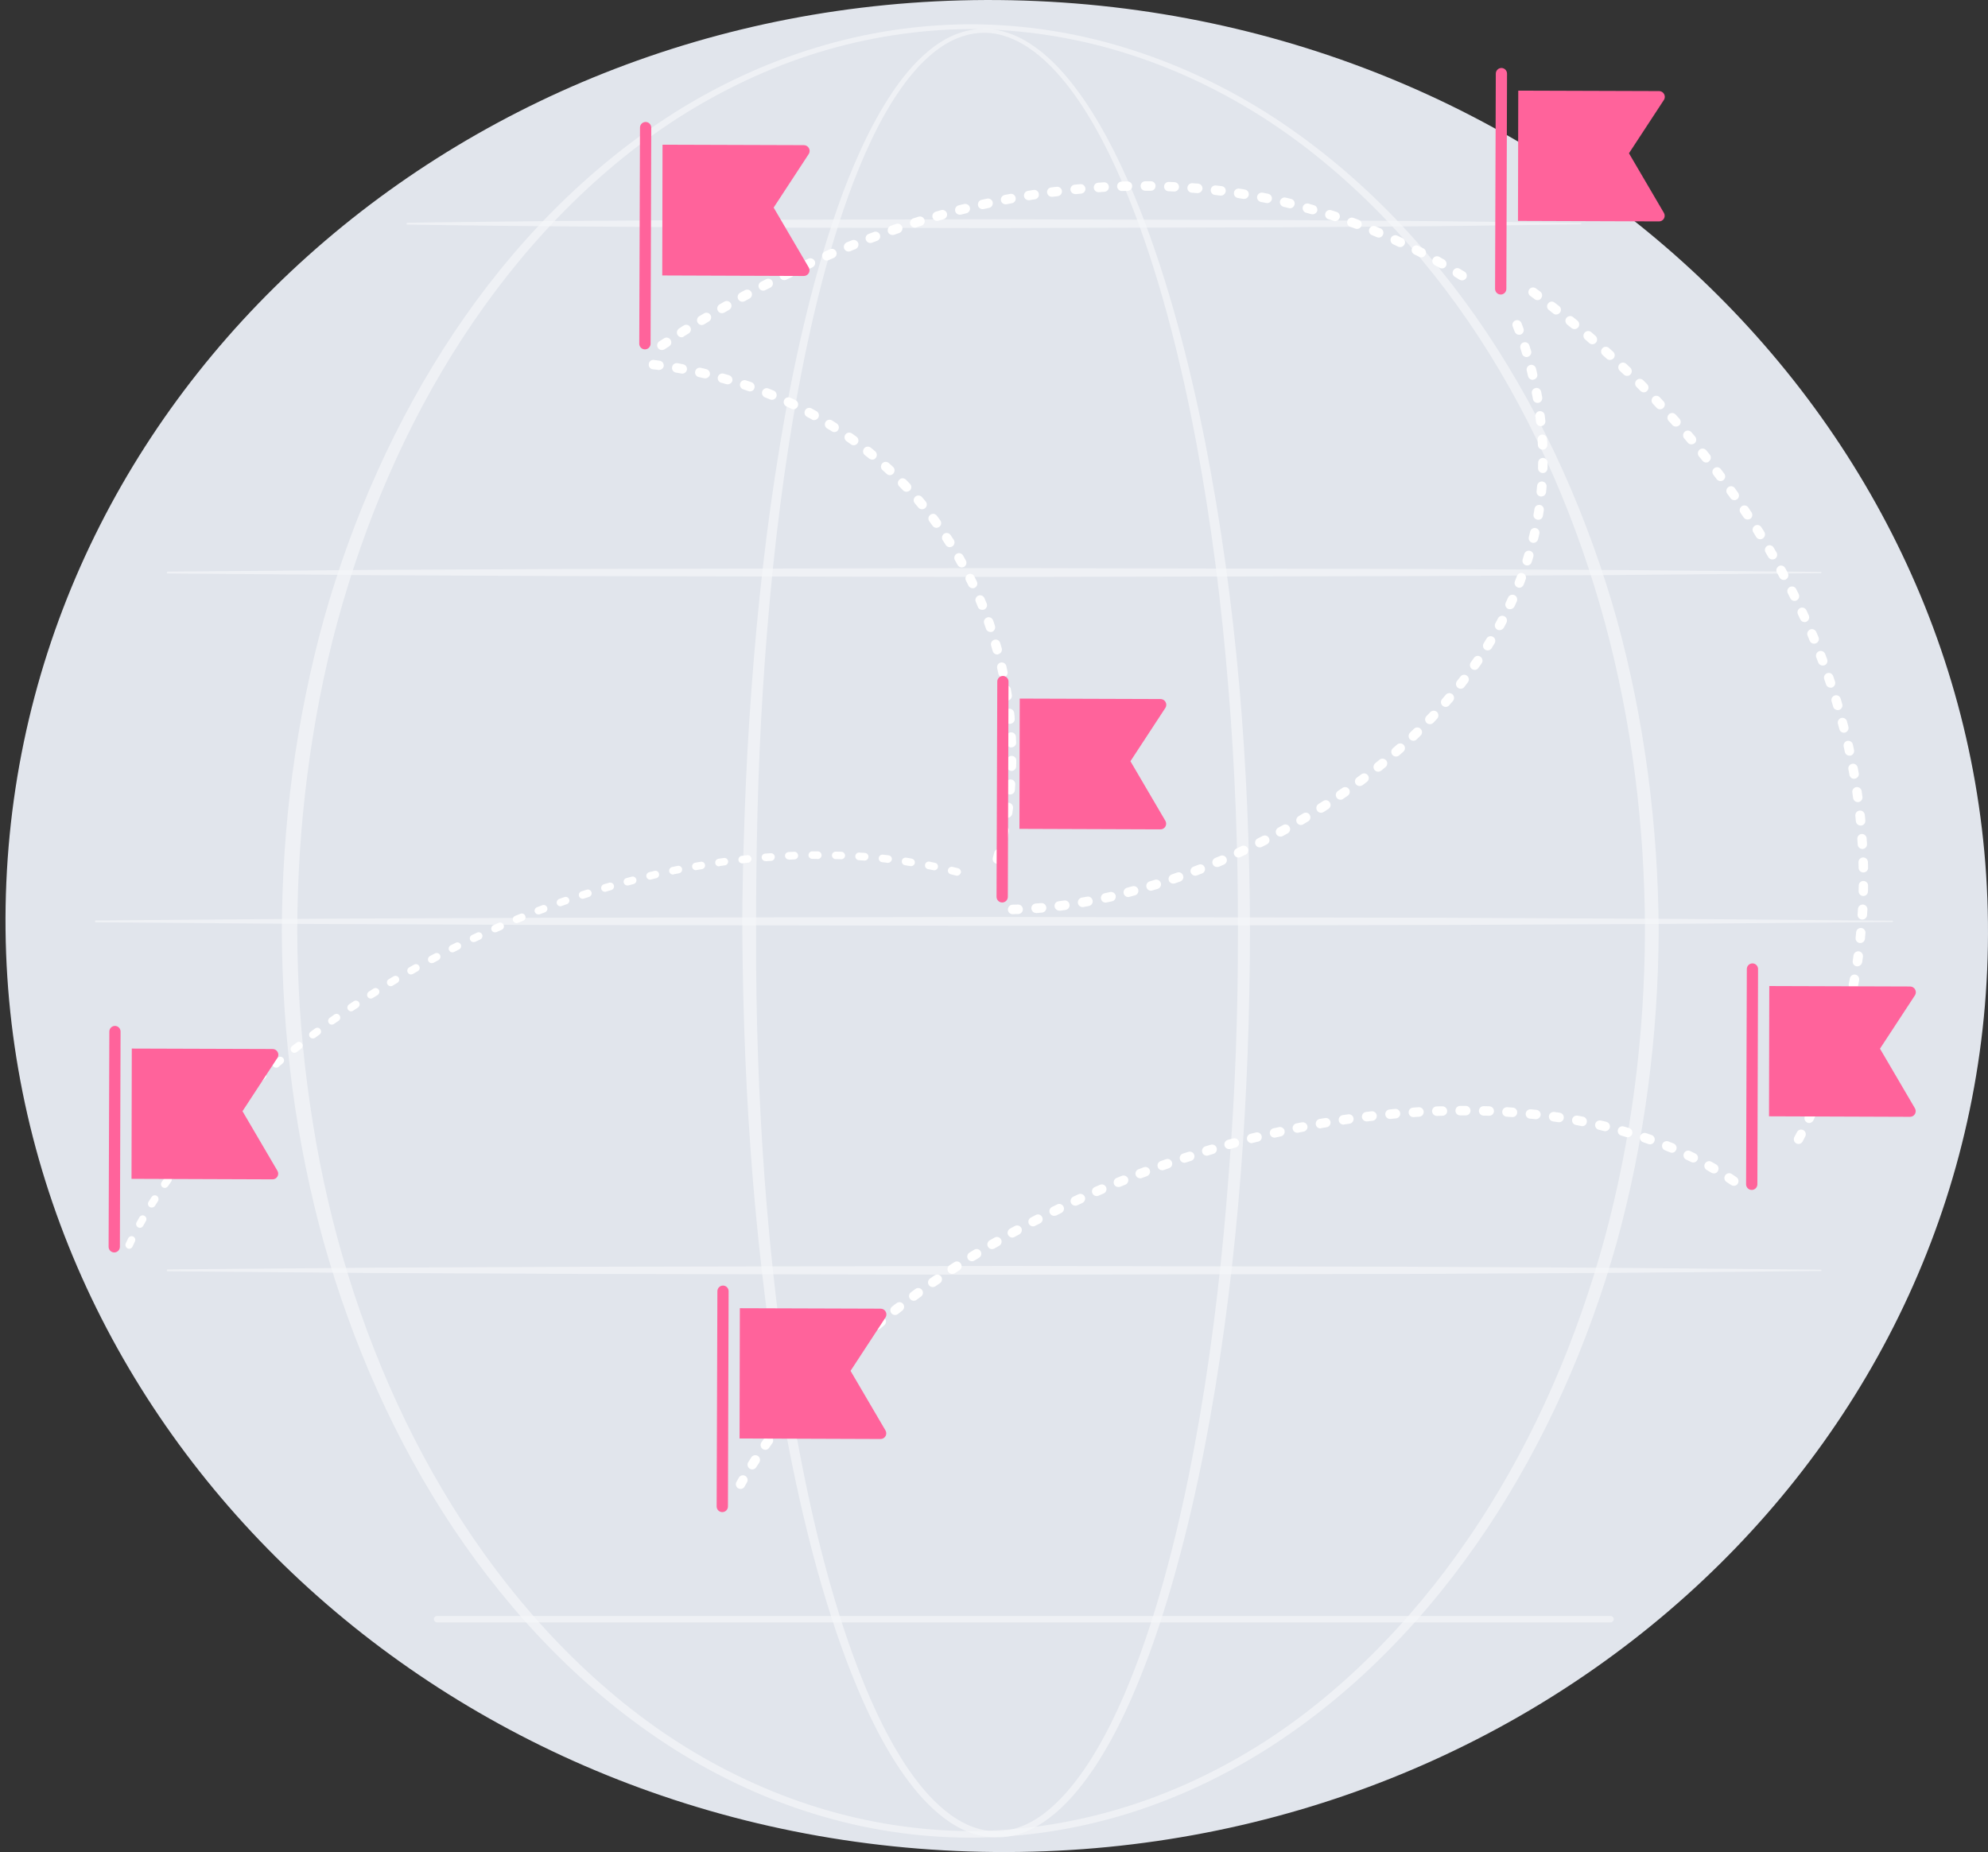 <svg width="351" height="327" viewBox="0 0 351 327" fill="none" xmlns="http://www.w3.org/2000/svg">
<rect x="0" y="0" width="351" height="327" fill="#333333" stroke="none"/>
<path d="M350.853 171.244C346.931 261.432 265.451 331.096 168.866 326.813C72.281 322.529 -2.826 245.945 1.12 155.758C5.042 65.57 86.522 -4.094 183.107 0.189C279.669 4.473 354.775 81.057 350.853 171.244Z" fill="#E1E5EC"/>
<g opacity="0.68">
<path opacity="0.68" d="M220.696 164.302C220.649 193.132 218.688 222.034 213.645 250.441C212.361 257.549 210.89 264.609 209.116 271.599C207.342 278.589 205.31 285.532 202.812 292.31C200.291 299.065 197.373 305.749 193.404 311.821C191.396 314.834 189.131 317.752 186.33 320.129C184.929 321.306 183.388 322.365 181.707 323.142C180.026 323.895 178.182 324.389 176.314 324.412C174.446 324.46 172.578 324.106 170.851 323.4C169.123 322.718 167.559 321.706 166.111 320.553C163.24 318.246 160.928 315.375 158.897 312.386C154.858 306.337 151.893 299.677 149.348 292.922C146.827 286.144 144.749 279.225 142.975 272.235C141.201 265.245 139.706 258.184 138.422 251.076C135.854 236.885 134.103 222.551 132.912 208.171C131.745 193.791 131.161 179.364 131.068 164.937C131.021 157.735 131.231 150.51 131.488 143.308C131.745 136.106 132.142 128.904 132.679 121.703C133.73 107.322 135.317 92.966 137.675 78.751C138.842 71.643 140.22 64.559 141.878 57.522C143.535 50.508 145.473 43.542 147.854 36.717C149.045 33.304 150.376 29.938 151.87 26.667C153.364 23.372 155.045 20.171 157.006 17.135C158.967 14.099 161.232 11.228 164.057 8.898C165.458 7.744 167.022 6.756 168.726 6.073C170.431 5.391 172.252 5.038 174.096 5.108C175.917 5.156 177.738 5.626 179.396 6.356C181.053 7.109 182.594 8.121 183.995 9.251C186.82 11.557 189.131 14.381 191.209 17.347C195.318 23.301 198.423 29.891 201.108 36.575C203.77 43.283 205.964 50.155 207.879 57.122C209.793 64.088 211.404 71.102 212.805 78.186C218.361 106.569 220.626 135.447 220.696 164.302ZM218.571 164.302C218.595 149.945 218.058 135.565 216.867 121.255C215.7 106.946 213.925 92.66 211.287 78.539C209.98 71.478 208.439 64.465 206.618 57.522C204.797 50.579 202.672 43.73 200.104 37.022C197.513 30.362 194.501 23.796 190.532 17.888C188.524 14.946 186.26 12.169 183.551 9.886C182.197 8.756 180.726 7.768 179.139 7.038C177.551 6.309 175.824 5.838 174.096 5.791C172.345 5.744 170.617 6.097 169.006 6.756C167.395 7.415 165.901 8.38 164.547 9.51C161.839 11.769 159.644 14.64 157.73 17.629C155.816 20.642 154.205 23.843 152.757 27.114C151.31 30.385 150.049 33.727 148.882 37.14C146.594 43.918 144.749 50.861 143.162 57.875C141.597 64.888 140.29 71.949 139.193 79.033C136.998 93.225 135.597 107.534 134.687 121.891C133.776 136.224 133.473 150.604 133.496 164.984C133.449 179.341 133.94 193.721 134.99 208.054C136.064 222.387 137.699 236.673 140.15 250.817C141.387 257.902 142.811 264.915 144.516 271.882C146.243 278.848 148.228 285.744 150.679 292.451C153.154 299.159 156.026 305.749 159.925 311.703C161.886 314.645 164.127 317.446 166.835 319.658C168.189 320.764 169.66 321.706 171.248 322.365C172.835 323.024 174.54 323.377 176.244 323.33C177.948 323.283 179.629 322.836 181.193 322.106C182.758 321.376 184.205 320.388 185.512 319.235C188.151 316.952 190.345 314.104 192.283 311.138C196.112 305.161 198.96 298.547 201.412 291.816C203.84 285.085 205.801 278.189 207.505 271.223C209.209 264.256 210.61 257.219 211.824 250.135C214.252 235.99 215.863 221.704 216.937 207.371C218.081 193.038 218.595 178.658 218.571 164.302Z" fill="white"/>
<path opacity="0.68" d="M292.86 164.301C292.767 182.871 290.385 201.44 285.459 219.351C280.439 237.214 272.875 254.395 262.603 269.834C257.466 277.53 251.653 284.802 245.163 291.369C238.672 297.959 231.481 303.842 223.684 308.808C215.886 313.727 207.458 317.681 198.633 320.364C189.808 323.047 180.609 324.436 171.387 324.459C162.165 324.459 152.967 323.071 144.142 320.388C135.317 317.728 126.865 313.774 119.067 308.856C111.269 303.913 104.055 298.006 97.565 291.439C91.051 284.849 85.238 277.601 80.078 269.905C69.782 254.465 62.218 237.285 57.175 219.398C54.7 210.454 52.856 201.323 51.619 192.097C50.405 182.894 49.798 173.598 49.751 164.301C49.798 155.005 50.405 145.709 51.642 136.506C52.879 127.304 54.724 118.172 57.199 109.229C62.242 91.365 69.853 74.185 80.125 58.769C85.261 51.073 91.098 43.824 97.612 37.258C104.125 30.691 111.316 24.808 119.114 19.865C126.935 14.946 135.363 11.039 144.165 8.38C152.967 5.697 162.165 4.308 171.364 4.285C180.562 4.308 189.761 5.697 198.563 8.403C207.364 11.086 215.793 14.993 223.614 19.912C231.411 24.855 238.602 30.738 245.093 37.305C251.583 43.871 257.42 51.12 262.556 58.816C272.828 74.232 280.393 91.412 285.436 109.252C290.362 127.163 292.743 145.732 292.86 164.301ZM290.432 164.301C290.409 145.944 288.144 127.563 283.334 109.841C278.502 92.142 271.218 75.079 261.225 59.71C256.229 52.038 250.532 44.812 244.159 38.223C237.785 31.656 230.758 25.725 223.053 20.783C215.349 15.864 207.038 11.934 198.306 9.251C189.598 6.568 180.492 5.179 171.364 5.132C162.235 5.179 153.153 6.591 144.422 9.274C135.713 11.957 127.402 15.911 119.698 20.83C112.017 25.772 104.989 31.703 98.639 38.27C92.289 44.836 86.615 52.085 81.619 59.758C71.627 75.126 64.366 92.189 59.557 109.864C57.152 118.713 55.424 127.751 54.257 136.836C53.09 145.92 52.506 155.099 52.483 164.278C52.506 173.457 53.09 182.612 54.28 191.72C55.471 200.805 57.199 209.842 59.603 218.692C64.413 236.367 71.697 253.43 81.689 268.775C86.685 276.447 92.359 283.673 98.709 290.239C105.059 296.805 112.087 302.736 119.768 307.655C127.449 312.551 135.76 316.481 144.468 319.164C153.177 321.847 162.259 323.259 171.364 323.306C180.469 323.259 189.551 321.847 198.259 319.188C206.967 316.528 215.279 312.598 222.983 307.702C230.664 302.783 237.715 296.852 244.065 290.286C250.439 283.72 256.112 276.494 261.132 268.822C271.147 253.477 278.432 236.414 283.288 218.715C288.097 201.017 290.385 182.659 290.432 164.301Z" fill="white"/>
<path opacity="0.68" d="M29.603 100.921L66.094 100.615L102.585 100.45L175.543 100.309L248.502 100.45L284.993 100.639L321.484 100.968C321.554 100.968 321.6 101.015 321.6 101.086C321.6 101.156 321.554 101.203 321.484 101.203L284.993 101.533L248.502 101.721L175.543 101.862L102.585 101.721L66.094 101.556L29.603 101.25C29.51 101.25 29.44 101.18 29.44 101.086C29.463 100.992 29.533 100.921 29.603 100.921Z" fill="white"/>
<path opacity="0.68" d="M71.93 39.329C80.568 39.188 89.207 39.14 97.822 39.023L123.713 38.858C132.351 38.787 140.989 38.787 149.604 38.764L175.496 38.717L227.302 38.858L253.194 39.046C261.832 39.164 270.47 39.211 279.085 39.376C279.155 39.376 279.202 39.423 279.202 39.493C279.202 39.541 279.155 39.588 279.085 39.611C270.447 39.752 261.808 39.823 253.194 39.941L227.302 40.129L175.496 40.27L149.604 40.223C140.966 40.2 132.328 40.2 123.713 40.129L97.822 39.964C89.183 39.87 80.545 39.799 71.93 39.658C71.837 39.658 71.767 39.588 71.767 39.493C71.79 39.399 71.86 39.329 71.93 39.329Z" fill="white"/>
<path opacity="0.68" d="M16.926 162.513L56.568 162.207L96.211 162.042L175.52 161.901L254.828 162.042L294.471 162.23L334.114 162.56C334.184 162.56 334.23 162.607 334.23 162.678C334.23 162.748 334.184 162.795 334.114 162.795L294.471 163.125L254.828 163.313L175.52 163.454L96.211 163.313L56.568 163.148L16.926 162.842C16.832 162.842 16.762 162.772 16.762 162.678C16.786 162.583 16.856 162.513 16.926 162.513Z" fill="white"/>
<path opacity="0.68" d="M29.603 224.128L66.094 223.822L102.585 223.657L175.543 223.516L248.502 223.657L284.993 223.846L321.484 224.175C321.554 224.175 321.6 224.222 321.6 224.293C321.6 224.363 321.554 224.41 321.484 224.41L284.993 224.74L248.502 224.928L175.543 225.069L102.585 224.928L66.094 224.764L29.603 224.458C29.51 224.458 29.44 224.387 29.44 224.293C29.463 224.199 29.533 224.128 29.603 224.128Z" fill="white"/>
<path opacity="0.68" d="M284.362 286.45H77.16C76.857 286.45 76.6 286.191 76.6 285.885C76.6 285.579 76.857 285.32 77.16 285.32H284.362C284.666 285.32 284.923 285.579 284.923 285.885C284.923 286.191 284.666 286.45 284.362 286.45Z" fill="white"/>
</g>
<path d="M116.861 61.808C116.583 61.808 116.329 61.669 116.167 61.436C115.912 61.041 116.028 60.529 116.398 60.273C116.676 60.087 116.954 59.902 117.232 59.739C117.625 59.483 118.135 59.599 118.389 59.995C118.644 60.39 118.528 60.901 118.135 61.157C117.857 61.343 117.579 61.506 117.301 61.692C117.185 61.761 117.023 61.808 116.861 61.808ZM120.357 59.553C120.079 59.553 119.801 59.413 119.639 59.158C119.385 58.762 119.524 58.251 119.894 57.995C120.172 57.809 120.45 57.646 120.727 57.46C121.121 57.228 121.63 57.344 121.862 57.739C122.093 58.135 121.977 58.646 121.584 58.879C121.306 59.041 121.028 59.227 120.751 59.39C120.658 59.506 120.496 59.553 120.357 59.553ZM123.899 57.391C123.621 57.391 123.343 57.251 123.181 56.972C122.95 56.577 123.066 56.065 123.459 55.833C123.737 55.67 124.038 55.484 124.316 55.321C124.709 55.089 125.219 55.228 125.45 55.624C125.682 56.019 125.543 56.53 125.149 56.763C124.871 56.926 124.594 57.088 124.316 57.274C124.177 57.344 124.038 57.391 123.899 57.391ZM127.464 55.298C127.163 55.298 126.885 55.136 126.747 54.88C126.515 54.484 126.654 53.973 127.047 53.74C127.325 53.578 127.626 53.415 127.904 53.252C128.298 53.02 128.807 53.159 129.038 53.578C129.27 53.973 129.131 54.484 128.714 54.717C128.436 54.88 128.136 55.042 127.858 55.205C127.742 55.252 127.603 55.298 127.464 55.298ZM131.076 53.276C130.775 53.276 130.497 53.113 130.335 52.834C130.126 52.438 130.265 51.927 130.659 51.695C130.96 51.532 131.238 51.369 131.539 51.23C131.932 51.02 132.442 51.16 132.673 51.578C132.881 51.974 132.743 52.485 132.326 52.718C132.048 52.88 131.747 53.02 131.469 53.182C131.353 53.229 131.215 53.276 131.076 53.276ZM134.757 51.323C134.456 51.323 134.155 51.16 134.016 50.858C133.807 50.439 133.969 49.951 134.386 49.742C134.687 49.579 134.965 49.439 135.266 49.3C135.683 49.091 136.169 49.253 136.377 49.672C136.585 50.09 136.423 50.579 136.007 50.788C135.706 50.927 135.428 51.09 135.127 51.23C135.011 51.299 134.872 51.323 134.757 51.323ZM258.149 49.509C258.01 49.509 257.848 49.463 257.709 49.393C257.431 49.23 257.154 49.044 256.876 48.881C256.482 48.649 256.343 48.137 256.598 47.742C256.829 47.347 257.339 47.208 257.732 47.463C258.01 47.626 258.288 47.812 258.589 47.975C258.982 48.207 259.098 48.719 258.867 49.114C258.705 49.346 258.427 49.509 258.149 49.509ZM138.461 49.463C138.16 49.463 137.859 49.3 137.72 48.998C137.512 48.579 137.697 48.091 138.113 47.882C138.414 47.742 138.715 47.603 139.016 47.44C139.433 47.231 139.919 47.417 140.128 47.835C140.336 48.254 140.151 48.742 139.734 48.951C139.433 49.091 139.155 49.23 138.854 49.37C138.692 49.439 138.576 49.463 138.461 49.463ZM142.188 47.696C141.864 47.696 141.563 47.51 141.424 47.208C141.239 46.789 141.424 46.301 141.841 46.092C142.142 45.952 142.443 45.812 142.744 45.673C143.16 45.487 143.646 45.673 143.855 46.092C144.04 46.51 143.855 46.998 143.438 47.208C143.137 47.347 142.836 47.486 142.535 47.626C142.419 47.672 142.304 47.696 142.188 47.696ZM254.584 47.394C254.445 47.394 254.306 47.37 254.167 47.277C253.889 47.114 253.588 46.952 253.311 46.812C252.917 46.58 252.755 46.092 252.986 45.673C253.218 45.278 253.704 45.115 254.121 45.347C254.399 45.51 254.7 45.673 254.977 45.836C255.371 46.068 255.51 46.58 255.301 46.975C255.163 47.254 254.885 47.394 254.584 47.394ZM145.985 45.998C145.661 45.998 145.36 45.812 145.221 45.487C145.035 45.069 145.244 44.58 145.66 44.394C145.961 44.255 146.262 44.139 146.563 43.999C146.98 43.813 147.466 44.022 147.651 44.441C147.837 44.859 147.628 45.347 147.212 45.533C146.911 45.65 146.61 45.789 146.309 45.929C146.193 45.975 146.077 45.998 145.985 45.998ZM250.949 45.441C250.81 45.441 250.694 45.417 250.579 45.347C250.278 45.208 250 45.045 249.699 44.906C249.282 44.697 249.12 44.208 249.329 43.79C249.537 43.371 250.023 43.209 250.44 43.418C250.741 43.557 251.019 43.72 251.32 43.86C251.736 44.069 251.898 44.58 251.69 44.975C251.528 45.278 251.25 45.441 250.949 45.441ZM149.804 44.417C149.48 44.417 149.156 44.208 149.04 43.883C148.878 43.464 149.087 42.976 149.503 42.79C149.804 42.674 150.105 42.534 150.43 42.418C150.846 42.255 151.332 42.465 151.518 42.883C151.68 43.302 151.471 43.79 151.055 43.976C150.754 44.092 150.453 44.208 150.152 44.348C150.013 44.394 149.897 44.417 149.804 44.417ZM247.222 43.627C247.106 43.627 246.99 43.604 246.875 43.557C246.574 43.418 246.273 43.278 245.995 43.139C245.578 42.953 245.393 42.441 245.578 42.023C245.763 41.604 246.273 41.418 246.689 41.604C246.99 41.744 247.291 41.883 247.592 42.023C248.009 42.209 248.194 42.72 247.986 43.139C247.847 43.441 247.546 43.627 247.222 43.627ZM153.671 42.906C153.323 42.906 153.022 42.697 152.883 42.372C152.721 41.93 152.93 41.465 153.37 41.302C153.671 41.186 153.995 41.07 154.296 40.953C154.736 40.791 155.199 41.023 155.361 41.442C155.523 41.883 155.291 42.348 154.874 42.511C154.573 42.627 154.273 42.744 153.948 42.86C153.856 42.883 153.763 42.906 153.671 42.906ZM243.448 41.953C243.333 41.953 243.24 41.93 243.124 41.883C242.823 41.767 242.522 41.628 242.221 41.511C241.805 41.349 241.596 40.86 241.758 40.419C241.92 40 242.407 39.791 242.846 39.954C243.147 40.07 243.448 40.209 243.749 40.326C244.166 40.512 244.374 41 244.189 41.418C244.073 41.744 243.772 41.953 243.448 41.953ZM157.56 41.488C157.213 41.488 156.889 41.279 156.773 40.93C156.634 40.488 156.842 40.023 157.282 39.861C157.606 39.744 157.907 39.651 158.231 39.535C158.671 39.396 159.134 39.628 159.296 40.07C159.435 40.512 159.204 40.977 158.764 41.139C158.463 41.256 158.139 41.349 157.838 41.465C157.745 41.488 157.652 41.488 157.56 41.488ZM239.605 40.419C239.513 40.419 239.42 40.395 239.304 40.372C239.003 40.256 238.703 40.14 238.402 40.047C237.962 39.884 237.753 39.419 237.892 38.977C238.054 38.535 238.517 38.326 238.957 38.466C239.258 38.582 239.582 38.698 239.883 38.815C240.323 38.977 240.531 39.465 240.369 39.884C240.254 40.209 239.953 40.419 239.605 40.419ZM161.495 40.186C161.148 40.186 160.824 39.954 160.708 39.605C160.569 39.163 160.824 38.698 161.241 38.559C161.565 38.466 161.866 38.349 162.19 38.257C162.63 38.117 163.093 38.373 163.232 38.815C163.371 39.256 163.116 39.721 162.676 39.861C162.375 39.954 162.051 40.047 161.75 40.163C161.658 40.186 161.588 40.186 161.495 40.186ZM235.716 39.047C235.624 39.047 235.554 39.024 235.461 39.001C235.16 38.907 234.836 38.791 234.535 38.698C234.096 38.559 233.864 38.094 234.003 37.652C234.142 37.21 234.605 36.978 235.045 37.117C235.369 37.21 235.67 37.327 235.994 37.419C236.434 37.559 236.665 38.047 236.526 38.466C236.387 38.815 236.063 39.047 235.716 39.047ZM165.454 39.001C165.084 39.001 164.76 38.768 164.644 38.396C164.528 37.954 164.783 37.489 165.223 37.373C165.547 37.28 165.848 37.187 166.172 37.094C166.612 36.978 167.075 37.233 167.191 37.675C167.306 38.117 167.052 38.582 166.612 38.698C166.288 38.791 165.987 38.884 165.663 38.977C165.616 38.977 165.547 39.001 165.454 39.001ZM169.459 37.908C169.089 37.908 168.742 37.652 168.649 37.28C168.533 36.838 168.811 36.373 169.251 36.257C169.575 36.164 169.899 36.094 170.223 36.025C170.663 35.908 171.126 36.187 171.242 36.629C171.358 37.071 171.08 37.536 170.64 37.652C170.316 37.722 170.015 37.815 169.691 37.885C169.598 37.885 169.529 37.908 169.459 37.908ZM231.757 37.838C231.688 37.838 231.595 37.838 231.526 37.815C231.225 37.722 230.901 37.629 230.6 37.559C230.16 37.443 229.905 36.978 230.021 36.536C230.137 36.094 230.6 35.839 231.04 35.955C231.364 36.048 231.665 36.141 231.989 36.234C232.429 36.35 232.683 36.815 232.568 37.257C232.452 37.582 232.128 37.838 231.757 37.838ZM173.487 36.931C173.117 36.931 172.77 36.675 172.677 36.28C172.585 35.839 172.862 35.374 173.302 35.281C173.626 35.211 173.95 35.141 174.275 35.071C174.714 34.978 175.177 35.257 175.27 35.699C175.363 36.141 175.085 36.606 174.645 36.699C174.321 36.769 173.997 36.838 173.696 36.908C173.603 36.931 173.534 36.931 173.487 36.931ZM227.775 36.769C227.706 36.769 227.637 36.769 227.567 36.745C227.243 36.675 226.942 36.583 226.618 36.513C226.178 36.397 225.9 35.955 225.993 35.513C226.109 35.071 226.548 34.792 226.988 34.885C227.312 34.955 227.637 35.048 227.961 35.118C228.401 35.234 228.678 35.676 228.563 36.118C228.47 36.513 228.146 36.769 227.775 36.769ZM177.539 36.071C177.145 36.071 176.798 35.792 176.729 35.397C176.636 34.955 176.937 34.513 177.377 34.42C177.701 34.351 178.025 34.304 178.349 34.234C178.789 34.141 179.229 34.444 179.321 34.909C179.414 35.374 179.113 35.792 178.65 35.885C178.326 35.955 178.002 36.001 177.678 36.071C177.655 36.071 177.585 36.071 177.539 36.071ZM223.724 35.862C223.678 35.862 223.608 35.862 223.562 35.839C223.238 35.769 222.914 35.699 222.613 35.653C222.173 35.56 221.872 35.118 221.965 34.676C222.057 34.234 222.497 33.932 222.937 34.025C223.261 34.095 223.585 34.141 223.909 34.211C224.349 34.304 224.65 34.746 224.558 35.188C224.465 35.583 224.118 35.862 223.724 35.862ZM181.613 35.35C181.22 35.35 180.849 35.048 180.803 34.653C180.734 34.188 181.035 33.769 181.498 33.7C181.822 33.653 182.146 33.583 182.47 33.537C182.933 33.467 183.35 33.769 183.419 34.234C183.488 34.699 183.188 35.118 182.725 35.188C182.4 35.234 182.076 35.281 181.752 35.35C181.706 35.327 181.66 35.35 181.613 35.35ZM219.673 35.118C219.626 35.118 219.58 35.118 219.534 35.118C219.21 35.071 218.886 35.025 218.562 34.955C218.099 34.885 217.798 34.467 217.867 34.002C217.936 33.537 218.353 33.235 218.816 33.304C219.14 33.351 219.464 33.397 219.789 33.467C220.252 33.537 220.552 33.979 220.483 34.42C220.414 34.816 220.066 35.118 219.673 35.118ZM185.711 34.746C185.294 34.746 184.947 34.444 184.878 34.025C184.808 33.56 185.132 33.142 185.595 33.095C185.919 33.049 186.243 33.002 186.567 32.979C187.031 32.932 187.447 33.258 187.494 33.7C187.54 34.165 187.216 34.583 186.776 34.63C186.452 34.676 186.128 34.723 185.804 34.746C185.78 34.723 185.734 34.746 185.711 34.746ZM215.575 34.537C215.552 34.537 215.506 34.537 215.483 34.537C215.158 34.49 214.834 34.467 214.51 34.42C214.047 34.374 213.723 33.955 213.769 33.49C213.816 33.025 214.232 32.7 214.695 32.746C215.02 32.793 215.344 32.816 215.691 32.863C216.154 32.909 216.478 33.328 216.409 33.793C216.339 34.211 215.992 34.537 215.575 34.537ZM189.832 34.258C189.415 34.258 189.045 33.932 188.998 33.514C188.952 33.049 189.299 32.653 189.739 32.607C190.063 32.584 190.387 32.537 190.735 32.514C191.198 32.467 191.591 32.816 191.637 33.281C191.684 33.746 191.337 34.141 190.874 34.188C190.549 34.211 190.225 34.258 189.901 34.281C189.878 34.258 189.855 34.258 189.832 34.258ZM211.454 34.095C211.431 34.095 211.408 34.095 211.385 34.095C211.061 34.072 210.737 34.048 210.413 34.025C209.95 33.979 209.602 33.583 209.649 33.118C209.695 32.653 210.088 32.305 210.551 32.351C210.876 32.374 211.2 32.398 211.547 32.421C212.01 32.467 212.334 32.863 212.311 33.328C212.241 33.769 211.894 34.095 211.454 34.095ZM193.953 33.932C193.513 33.932 193.142 33.583 193.119 33.142C193.096 32.677 193.443 32.281 193.906 32.258C194.23 32.235 194.554 32.212 194.902 32.188C195.365 32.165 195.758 32.514 195.781 32.979C195.805 33.444 195.457 33.839 194.994 33.862C194.67 33.886 194.346 33.909 194.022 33.932C193.976 33.932 193.976 33.932 193.953 33.932ZM207.334 33.816C207.31 33.816 207.31 33.816 207.287 33.816C206.963 33.793 206.639 33.793 206.315 33.769C205.852 33.746 205.505 33.351 205.528 32.909C205.551 32.444 205.945 32.095 206.384 32.119C206.708 32.142 207.056 32.142 207.38 32.165C207.843 32.188 208.19 32.584 208.167 33.049C208.144 33.467 207.773 33.816 207.334 33.816ZM198.073 33.723C197.633 33.723 197.263 33.374 197.24 32.909C197.217 32.444 197.587 32.072 198.05 32.049C198.374 32.049 198.722 32.026 199.046 32.026C199.509 32.026 199.879 32.374 199.902 32.839C199.902 33.304 199.555 33.676 199.092 33.7C198.768 33.7 198.444 33.723 198.12 33.723C198.096 33.723 198.096 33.723 198.073 33.723ZM203.213 33.676C203.19 33.676 203.19 33.676 203.213 33.676C202.865 33.676 202.541 33.676 202.217 33.676C201.754 33.676 201.384 33.304 201.384 32.839C201.384 32.374 201.754 32.002 202.217 32.002C202.541 32.002 202.889 32.002 203.213 32.002C203.676 32.002 204.046 32.398 204.023 32.839C204.023 33.304 203.653 33.676 203.213 33.676Z" fill="white"/>
<path d="M178.788 161.408C178.325 161.408 177.955 161.036 177.955 160.595C177.955 160.13 178.302 159.758 178.765 159.734C179.089 159.734 179.414 159.711 179.738 159.711C180.201 159.688 180.571 160.06 180.594 160.525C180.617 160.99 180.247 161.362 179.784 161.385C179.483 161.385 179.136 161.385 178.788 161.408C178.788 161.408 178.812 161.408 178.788 161.408ZM182.932 161.199C182.493 161.199 182.145 160.874 182.099 160.432C182.053 159.967 182.4 159.572 182.863 159.525C183.187 159.502 183.511 159.479 183.835 159.455C184.298 159.409 184.692 159.758 184.738 160.223C184.785 160.688 184.437 161.083 183.974 161.129C183.65 161.153 183.303 161.176 182.979 161.222C182.956 161.199 182.956 161.199 182.932 161.199ZM187.03 160.781C186.613 160.781 186.266 160.478 186.197 160.06C186.127 159.595 186.451 159.176 186.914 159.13C187.238 159.083 187.563 159.037 187.887 158.99C188.35 158.921 188.766 159.246 188.836 159.711C188.905 160.176 188.581 160.595 188.118 160.664C187.794 160.711 187.47 160.757 187.123 160.804C187.1 160.757 187.076 160.781 187.03 160.781ZM191.128 160.153C190.734 160.153 190.387 159.874 190.317 159.455C190.248 158.99 190.549 158.572 190.989 158.479C191.313 158.432 191.637 158.363 191.938 158.316C192.378 158.223 192.818 158.525 192.91 158.99C193.003 159.455 192.702 159.874 192.239 159.967C191.915 160.037 191.591 160.083 191.267 160.153C191.22 160.153 191.174 160.153 191.128 160.153ZM195.202 159.362C194.809 159.362 194.485 159.107 194.392 158.711C194.299 158.27 194.577 157.805 195.04 157.712C195.364 157.642 195.665 157.572 195.989 157.502C196.429 157.409 196.892 157.688 196.985 158.13C197.077 158.572 196.8 159.037 196.36 159.13C196.036 159.2 195.712 159.269 195.387 159.339C195.318 159.339 195.249 159.362 195.202 159.362ZM199.207 158.386C198.837 158.386 198.49 158.13 198.397 157.758C198.281 157.316 198.559 156.851 198.999 156.735C199.323 156.642 199.624 156.572 199.948 156.479C200.388 156.363 200.851 156.619 200.967 157.061C201.082 157.502 200.828 157.967 200.388 158.084C200.064 158.177 199.74 158.246 199.439 158.339C199.346 158.386 199.277 158.386 199.207 158.386ZM203.212 157.27C202.865 157.27 202.518 157.037 202.425 156.665C202.286 156.224 202.541 155.759 202.981 155.619C203.282 155.526 203.606 155.433 203.907 155.34C204.347 155.201 204.81 155.456 204.949 155.898C205.088 156.34 204.833 156.805 204.393 156.944C204.069 157.037 203.768 157.13 203.444 157.223C203.351 157.27 203.282 157.27 203.212 157.27ZM207.148 156.014C206.801 156.014 206.477 155.805 206.361 155.456C206.222 155.015 206.453 154.55 206.893 154.387C207.194 154.271 207.518 154.178 207.819 154.061C208.259 153.899 208.722 154.131 208.884 154.573C209.046 155.015 208.815 155.48 208.375 155.642C208.074 155.759 207.75 155.852 207.449 155.968C207.333 155.991 207.241 156.014 207.148 156.014ZM211.037 154.619C210.69 154.619 210.389 154.41 210.25 154.085C210.088 153.643 210.296 153.178 210.736 153.015C211.037 152.899 211.338 152.783 211.639 152.667C212.079 152.504 212.542 152.713 212.704 153.155C212.866 153.597 212.658 154.062 212.218 154.224C211.917 154.34 211.593 154.457 211.292 154.573C211.246 154.596 211.13 154.619 211.037 154.619ZM214.88 153.085C214.556 153.085 214.255 152.899 214.116 152.574C213.931 152.155 214.139 151.667 214.556 151.481C214.857 151.365 215.158 151.225 215.459 151.109C215.876 150.923 216.362 151.132 216.547 151.551C216.732 151.969 216.524 152.457 216.107 152.643C215.806 152.783 215.505 152.899 215.204 153.039C215.112 153.062 214.996 153.085 214.88 153.085ZM218.677 151.411C218.353 151.411 218.052 151.225 217.913 150.923C217.728 150.504 217.913 150.016 218.33 149.807C218.631 149.667 218.932 149.528 219.209 149.388C219.626 149.202 220.112 149.365 220.321 149.784C220.506 150.202 220.344 150.69 219.927 150.9C219.626 151.039 219.325 151.179 219.024 151.318C218.908 151.388 218.793 151.411 218.677 151.411ZM222.427 149.621C222.126 149.621 221.825 149.458 221.686 149.156C221.478 148.737 221.64 148.249 222.057 148.04C222.358 147.9 222.636 147.738 222.937 147.598C223.353 147.389 223.839 147.552 224.048 147.97C224.256 148.389 224.094 148.877 223.677 149.086C223.376 149.226 223.099 149.388 222.798 149.528C222.659 149.598 222.543 149.621 222.427 149.621ZM226.085 147.714C225.784 147.714 225.506 147.552 225.344 147.273C225.136 146.877 225.275 146.366 225.692 146.134C225.969 145.971 226.27 145.831 226.548 145.669C226.942 145.436 227.451 145.599 227.682 145.994C227.914 146.389 227.752 146.901 227.358 147.133C227.057 147.296 226.78 147.459 226.479 147.621C226.363 147.691 226.224 147.714 226.085 147.714ZM229.697 145.669C229.419 145.669 229.141 145.529 228.979 145.25C228.747 144.855 228.886 144.343 229.28 144.111C229.558 143.948 229.835 143.785 230.113 143.599C230.507 143.367 231.016 143.483 231.248 143.878C231.479 144.274 231.363 144.785 230.97 145.018C230.692 145.18 230.391 145.366 230.113 145.529C229.998 145.622 229.835 145.669 229.697 145.669ZM233.239 143.506C232.961 143.506 232.683 143.367 232.544 143.111C232.289 142.716 232.405 142.204 232.799 141.949C233.077 141.763 233.354 141.6 233.632 141.414C234.026 141.158 234.535 141.274 234.79 141.67C235.044 142.065 234.929 142.576 234.535 142.832C234.257 143.018 233.979 143.181 233.702 143.367C233.54 143.46 233.401 143.506 233.239 143.506ZM236.688 141.205C236.433 141.205 236.156 141.088 235.994 140.833C235.739 140.461 235.831 139.926 236.202 139.67C236.48 139.484 236.734 139.298 237.012 139.112C237.383 138.856 237.915 138.949 238.17 139.321C238.424 139.693 238.332 140.228 237.961 140.484C237.683 140.67 237.429 140.856 237.151 141.042C237.012 141.158 236.85 141.205 236.688 141.205ZM240.068 138.787C239.813 138.787 239.559 138.671 239.397 138.461C239.119 138.089 239.188 137.578 239.559 137.299C239.813 137.113 240.091 136.904 240.346 136.718C240.716 136.439 241.226 136.508 241.503 136.88C241.781 137.252 241.712 137.764 241.341 138.043C241.087 138.252 240.809 138.438 240.554 138.647C240.415 138.74 240.23 138.787 240.068 138.787ZM243.332 136.253C243.078 136.253 242.846 136.136 242.684 135.95C242.406 135.602 242.453 135.067 242.8 134.765C243.054 134.555 243.309 134.346 243.564 134.137C243.911 133.835 244.443 133.904 244.744 134.253C245.045 134.602 244.976 135.137 244.629 135.439C244.374 135.648 244.119 135.857 243.865 136.067C243.703 136.183 243.517 136.253 243.332 136.253ZM246.481 133.579C246.249 133.579 246.018 133.486 245.856 133.3C245.555 132.951 245.578 132.416 245.925 132.114C246.18 131.905 246.411 131.672 246.666 131.463C247.013 131.161 247.546 131.184 247.847 131.533C248.148 131.882 248.124 132.416 247.777 132.719C247.522 132.928 247.291 133.16 247.036 133.37C246.874 133.509 246.689 133.579 246.481 133.579ZM249.537 130.789C249.328 130.789 249.097 130.696 248.935 130.533C248.611 130.208 248.634 129.673 248.958 129.348C249.189 129.115 249.421 128.906 249.652 128.673C249.976 128.348 250.509 128.348 250.833 128.697C251.157 129.022 251.157 129.557 250.81 129.882C250.578 130.115 250.347 130.347 250.092 130.58C249.953 130.719 249.745 130.789 249.537 130.789ZM252.454 127.86C252.245 127.86 252.037 127.79 251.875 127.627C251.551 127.302 251.528 126.767 251.852 126.441C252.083 126.209 252.292 125.976 252.523 125.744C252.847 125.418 253.356 125.395 253.704 125.697C254.028 126.023 254.051 126.534 253.75 126.883C253.518 127.116 253.287 127.371 253.079 127.604C252.893 127.79 252.685 127.86 252.454 127.86ZM255.255 124.814C255.07 124.814 254.861 124.744 254.699 124.605C254.352 124.302 254.306 123.768 254.63 123.419C254.838 123.163 255.046 122.931 255.255 122.675C255.556 122.326 256.088 122.28 256.435 122.582C256.783 122.884 256.829 123.419 256.528 123.768C256.32 124.023 256.088 124.279 255.88 124.512C255.718 124.721 255.486 124.814 255.255 124.814ZM257.894 121.606C257.709 121.606 257.524 121.536 257.385 121.42C257.014 121.141 256.968 120.606 257.246 120.234C257.454 119.978 257.639 119.722 257.848 119.467C258.125 119.095 258.658 119.025 259.005 119.304C259.376 119.583 259.445 120.118 259.167 120.466C258.959 120.722 258.751 121.001 258.565 121.257C258.38 121.513 258.149 121.606 257.894 121.606ZM260.371 118.281C260.209 118.281 260.047 118.234 259.885 118.118C259.514 117.862 259.422 117.328 259.677 116.956C259.862 116.7 260.047 116.421 260.232 116.165C260.487 115.793 261.019 115.677 261.39 115.956C261.76 116.212 261.876 116.746 261.598 117.118C261.413 117.397 261.228 117.676 261.019 117.932C260.88 118.165 260.626 118.281 260.371 118.281ZM262.663 114.84C262.501 114.84 262.362 114.794 262.223 114.724C261.83 114.468 261.714 113.957 261.968 113.561C262.13 113.282 262.316 113.003 262.478 112.724C262.709 112.329 263.219 112.213 263.612 112.445C264.006 112.678 264.121 113.189 263.89 113.585C263.728 113.864 263.543 114.143 263.381 114.422C263.195 114.701 262.941 114.84 262.663 114.84ZM264.747 111.26C264.608 111.26 264.469 111.236 264.353 111.167C263.959 110.934 263.797 110.446 264.029 110.027C264.191 109.748 264.33 109.446 264.492 109.167C264.7 108.749 265.21 108.609 265.626 108.818C266.043 109.028 266.182 109.539 265.973 109.958C265.811 110.26 265.673 110.539 265.51 110.841C265.325 111.12 265.024 111.26 264.747 111.26ZM266.599 107.563C266.483 107.563 266.367 107.54 266.251 107.493C265.835 107.307 265.649 106.796 265.858 106.377C265.997 106.075 266.136 105.796 266.274 105.494C266.46 105.075 266.946 104.889 267.386 105.075C267.802 105.261 267.988 105.75 267.802 106.191C267.663 106.494 267.525 106.796 267.386 107.098C267.224 107.4 266.923 107.563 266.599 107.563ZM268.242 103.773C268.15 103.773 268.034 103.75 267.941 103.704C267.525 103.541 267.293 103.053 267.478 102.611C267.594 102.309 267.71 102.006 267.826 101.704C267.988 101.262 268.474 101.053 268.89 101.216C269.33 101.379 269.539 101.867 269.377 102.285C269.261 102.588 269.145 102.913 269.029 103.215C268.89 103.564 268.566 103.773 268.242 103.773ZM269.631 99.844C269.539 99.844 269.469 99.821 269.377 99.798C268.937 99.658 268.705 99.193 268.844 98.751C268.937 98.449 269.029 98.124 269.122 97.822C269.261 97.38 269.724 97.124 270.164 97.264C270.604 97.403 270.858 97.868 270.719 98.31C270.627 98.635 270.534 98.961 270.418 99.263C270.303 99.635 269.979 99.844 269.631 99.844ZM270.743 95.845C270.673 95.845 270.604 95.845 270.534 95.822C270.094 95.706 269.816 95.264 269.932 94.822C270.002 94.497 270.071 94.195 270.164 93.869C270.256 93.427 270.719 93.125 271.159 93.242C271.599 93.335 271.9 93.799 271.784 94.241C271.715 94.567 271.645 94.892 271.553 95.218C271.46 95.59 271.113 95.845 270.743 95.845ZM271.576 91.777C271.53 91.777 271.483 91.777 271.437 91.754C270.974 91.684 270.673 91.242 270.766 90.8C270.812 90.475 270.881 90.149 270.928 89.847C270.997 89.382 271.414 89.08 271.877 89.15C272.34 89.219 272.641 89.638 272.571 90.103C272.525 90.428 272.479 90.754 272.409 91.103C272.34 91.498 271.993 91.777 271.576 91.777ZM272.132 87.662C272.108 87.662 272.085 87.662 272.039 87.662C271.576 87.615 271.252 87.197 271.298 86.755C271.321 86.429 271.368 86.104 271.391 85.778C271.437 85.314 271.831 84.988 272.294 85.011C272.757 85.058 273.104 85.453 273.058 85.918C273.034 86.243 273.011 86.592 272.965 86.918C272.919 87.359 272.548 87.662 272.132 87.662ZM272.386 83.523C272.386 83.523 272.363 83.523 272.386 83.523C271.9 83.5 271.553 83.128 271.553 82.663C271.553 82.338 271.576 82.012 271.576 81.687C271.576 81.222 271.946 80.85 272.409 80.85C272.872 80.85 273.243 81.222 273.243 81.687C273.243 82.012 273.243 82.361 273.22 82.686C273.22 83.175 272.849 83.523 272.386 83.523ZM272.363 79.385C271.923 79.385 271.553 79.036 271.53 78.594C271.506 78.269 271.506 77.944 271.483 77.618C271.46 77.153 271.807 76.758 272.27 76.734C272.733 76.711 273.127 77.06 273.15 77.525C273.173 77.85 273.196 78.199 273.196 78.525C273.22 78.99 272.849 79.385 272.409 79.385C272.386 79.385 272.363 79.385 272.363 79.385ZM272.039 75.247C271.622 75.247 271.252 74.921 271.206 74.503C271.159 74.177 271.136 73.852 271.09 73.526C271.043 73.061 271.344 72.643 271.807 72.596C272.27 72.55 272.687 72.852 272.733 73.317C272.78 73.642 272.803 73.991 272.849 74.317C272.896 74.782 272.571 75.177 272.108 75.247C272.108 75.223 272.062 75.247 272.039 75.247ZM271.46 71.131C271.067 71.131 270.719 70.853 270.65 70.434C270.604 70.109 270.534 69.806 270.465 69.481C270.372 69.016 270.673 68.597 271.136 68.504C271.576 68.411 272.016 68.713 272.108 69.178C272.178 69.504 272.224 69.829 272.294 70.155C272.363 70.62 272.062 71.038 271.622 71.131C271.553 71.108 271.506 71.131 271.46 71.131ZM270.604 67.063C270.233 67.063 269.886 66.807 269.793 66.412C269.724 66.086 269.631 65.784 269.562 65.459C269.446 65.017 269.724 64.552 270.164 64.436C270.604 64.319 271.067 64.598 271.182 65.04C271.275 65.366 271.344 65.691 271.414 66.017C271.53 66.458 271.252 66.923 270.789 67.016C270.742 67.04 270.673 67.063 270.604 67.063ZM269.516 63.041C269.168 63.041 268.821 62.808 268.728 62.436C268.636 62.134 268.543 61.809 268.451 61.506C268.312 61.065 268.543 60.599 268.983 60.46C269.423 60.321 269.886 60.553 270.025 60.995C270.117 61.32 270.233 61.623 270.326 61.948C270.465 62.39 270.21 62.855 269.77 62.994C269.678 63.041 269.608 63.041 269.516 63.041ZM268.219 59.112C267.872 59.112 267.571 58.902 267.432 58.554C267.316 58.251 267.2 57.949 267.085 57.647C266.923 57.205 267.131 56.74 267.571 56.577C268.011 56.415 268.474 56.624 268.636 57.066C268.752 57.368 268.867 57.693 268.983 57.996C269.145 58.437 268.914 58.902 268.497 59.065C268.404 59.088 268.312 59.112 268.219 59.112Z" fill="white"/>
<path d="M176.105 152.504C176.035 152.504 175.943 152.504 175.873 152.48C175.433 152.341 175.179 151.899 175.295 151.434C175.387 151.132 175.48 150.806 175.549 150.504C175.665 150.062 176.128 149.783 176.568 149.923C177.008 150.039 177.262 150.504 177.147 150.946C177.054 151.271 176.961 151.597 176.869 151.899C176.799 152.271 176.452 152.504 176.105 152.504ZM177.123 148.481C177.054 148.481 177.008 148.481 176.938 148.458C176.498 148.365 176.197 147.923 176.313 147.458C176.383 147.133 176.452 146.831 176.522 146.505C176.614 146.063 177.054 145.761 177.494 145.854C177.934 145.947 178.235 146.389 178.142 146.831C178.073 147.156 178.003 147.482 177.934 147.807C177.841 148.202 177.494 148.481 177.123 148.481ZM177.864 144.39C177.818 144.39 177.772 144.39 177.748 144.39C177.285 144.32 176.985 143.901 177.054 143.436C177.1 143.111 177.147 142.785 177.193 142.46C177.262 141.995 177.679 141.693 178.142 141.739C178.605 141.809 178.906 142.227 178.86 142.692C178.813 143.018 178.767 143.343 178.721 143.692C178.628 144.087 178.281 144.39 177.864 144.39ZM178.35 140.274C178.327 140.274 178.304 140.274 178.281 140.274C177.818 140.228 177.494 139.833 177.517 139.368C177.54 139.042 177.563 138.717 177.586 138.391C177.61 137.926 178.026 137.578 178.489 137.624C178.952 137.647 179.3 138.066 179.253 138.531C179.23 138.856 179.207 139.205 179.184 139.53C179.138 139.949 178.79 140.274 178.35 140.274ZM178.605 136.113C178.582 136.113 178.582 136.113 178.605 136.113C178.119 136.09 177.748 135.718 177.772 135.253C177.772 134.927 177.795 134.602 177.795 134.276C177.795 133.811 178.165 133.439 178.628 133.462C179.091 133.462 179.462 133.858 179.438 134.299C179.438 134.625 179.438 134.974 179.415 135.299C179.415 135.764 179.045 136.113 178.605 136.113ZM178.582 131.974C178.142 131.974 177.772 131.626 177.748 131.161C177.748 130.835 177.725 130.51 177.702 130.184C177.679 129.719 178.026 129.324 178.489 129.301C178.952 129.278 179.346 129.626 179.369 130.091C179.392 130.417 179.392 130.765 179.415 131.091C179.438 131.556 179.068 131.928 178.605 131.951C178.605 131.974 178.605 131.974 178.582 131.974ZM178.327 127.813C177.911 127.813 177.54 127.487 177.494 127.046C177.471 126.72 177.424 126.395 177.401 126.069C177.355 125.604 177.679 125.209 178.142 125.139C178.605 125.093 178.999 125.418 179.068 125.883C179.114 126.209 179.138 126.557 179.161 126.883C179.207 127.348 178.86 127.743 178.42 127.79C178.374 127.813 178.35 127.813 178.327 127.813ZM177.818 123.674C177.424 123.674 177.054 123.372 177.008 122.954C176.961 122.628 176.915 122.303 176.846 121.977C176.776 121.512 177.077 121.094 177.54 121.024C178.003 120.954 178.42 121.257 178.489 121.722C178.536 122.047 178.605 122.373 178.651 122.721C178.721 123.186 178.42 123.605 177.957 123.674C177.911 123.674 177.864 123.674 177.818 123.674ZM177.077 119.583C176.684 119.583 176.336 119.304 176.267 118.932C176.197 118.606 176.128 118.304 176.059 117.978C175.966 117.537 176.244 117.072 176.684 116.979C177.123 116.886 177.586 117.165 177.679 117.606C177.748 117.932 177.818 118.257 177.887 118.583C177.98 119.025 177.702 119.49 177.239 119.583C177.193 119.583 177.123 119.583 177.077 119.583ZM176.082 115.56C175.711 115.56 175.387 115.328 175.271 114.956C175.179 114.631 175.086 114.328 174.994 114.003C174.855 113.561 175.109 113.096 175.549 112.957C175.989 112.817 176.452 113.073 176.591 113.515C176.684 113.84 176.776 114.166 176.869 114.468C176.985 114.91 176.73 115.374 176.29 115.491C176.244 115.537 176.151 115.56 176.082 115.56ZM174.878 111.585C174.531 111.585 174.206 111.376 174.091 111.027C173.975 110.725 173.882 110.399 173.767 110.097C173.605 109.655 173.836 109.19 174.276 109.027C174.716 108.865 175.179 109.097 175.341 109.539C175.457 109.864 175.572 110.167 175.665 110.492C175.804 110.934 175.572 111.399 175.156 111.562C175.04 111.562 174.947 111.585 174.878 111.585ZM173.419 107.679C173.095 107.679 172.771 107.493 172.655 107.167C172.54 106.865 172.401 106.563 172.285 106.261C172.1 105.842 172.308 105.354 172.725 105.168C173.142 104.982 173.628 105.191 173.813 105.61C173.952 105.912 174.068 106.238 174.206 106.54C174.392 106.958 174.183 107.446 173.743 107.632C173.628 107.656 173.512 107.679 173.419 107.679ZM171.729 103.866C171.428 103.866 171.127 103.68 170.989 103.401C170.85 103.099 170.711 102.82 170.549 102.518C170.34 102.099 170.502 101.611 170.919 101.402C171.336 101.192 171.822 101.355 172.03 101.774C172.169 102.076 172.331 102.378 172.47 102.68C172.679 103.099 172.493 103.587 172.077 103.796C171.961 103.843 171.845 103.866 171.729 103.866ZM169.808 100.193C169.507 100.193 169.229 100.03 169.09 99.774C168.928 99.495 168.766 99.216 168.604 98.914C168.373 98.519 168.511 98.007 168.905 97.775C169.299 97.542 169.808 97.682 170.039 98.077C170.201 98.356 170.363 98.658 170.526 98.96C170.757 99.356 170.595 99.867 170.201 100.1C170.086 100.146 169.947 100.193 169.808 100.193ZM167.678 96.612C167.4 96.612 167.146 96.473 166.983 96.217C166.798 95.938 166.636 95.659 166.451 95.403C166.196 95.008 166.312 94.497 166.683 94.241C167.076 93.985 167.585 94.101 167.84 94.473C168.025 94.752 168.21 95.031 168.396 95.31C168.65 95.706 168.535 96.217 168.141 96.473C168.002 96.566 167.84 96.612 167.678 96.612ZM165.34 93.195C165.085 93.195 164.83 93.078 164.668 92.846C164.483 92.59 164.275 92.335 164.09 92.055C163.812 91.683 163.881 91.172 164.252 90.893C164.622 90.614 165.131 90.684 165.409 91.056C165.618 91.311 165.803 91.591 166.011 91.87C166.289 92.242 166.196 92.776 165.826 93.032C165.687 93.125 165.502 93.195 165.34 93.195ZM162.793 89.916C162.562 89.916 162.307 89.824 162.145 89.614C161.937 89.359 161.728 89.126 161.52 88.87C161.219 88.522 161.265 87.987 161.613 87.685C161.96 87.382 162.492 87.429 162.793 87.778C163.002 88.033 163.233 88.289 163.441 88.545C163.742 88.894 163.696 89.428 163.326 89.731C163.164 89.847 162.978 89.916 162.793 89.916ZM160.038 86.824C159.807 86.824 159.598 86.731 159.436 86.569C159.205 86.336 158.997 86.104 158.765 85.871C158.441 85.546 158.441 85.011 158.788 84.686C159.112 84.36 159.645 84.36 159.969 84.709C160.2 84.941 160.432 85.197 160.663 85.429C160.987 85.755 160.964 86.29 160.64 86.615C160.455 86.731 160.247 86.824 160.038 86.824ZM157.121 83.895C156.913 83.895 156.705 83.825 156.543 83.662C156.311 83.43 156.056 83.221 155.825 83.011C155.478 82.709 155.454 82.175 155.755 81.826C156.056 81.477 156.589 81.454 156.936 81.756C157.191 81.989 157.422 82.198 157.677 82.43C158.024 82.756 158.024 83.267 157.723 83.616C157.561 83.802 157.33 83.895 157.121 83.895ZM153.996 81.152C153.811 81.152 153.626 81.082 153.464 80.966C153.209 80.756 152.954 80.547 152.7 80.361C152.329 80.082 152.283 79.547 152.561 79.175C152.838 78.803 153.371 78.757 153.741 79.036C153.996 79.245 154.251 79.454 154.505 79.664C154.853 79.966 154.922 80.477 154.621 80.849C154.482 81.059 154.251 81.152 153.996 81.152ZM150.732 78.617C150.57 78.617 150.385 78.571 150.246 78.455C149.991 78.269 149.713 78.083 149.459 77.897C149.088 77.641 148.995 77.106 149.25 76.734C149.505 76.362 150.037 76.269 150.408 76.525C150.685 76.711 150.94 76.92 151.218 77.106C151.588 77.385 151.681 77.897 151.403 78.269C151.241 78.501 150.986 78.617 150.732 78.617ZM147.305 76.293C147.143 76.293 147.005 76.246 146.866 76.153C146.588 75.99 146.31 75.804 146.032 75.641C145.639 75.409 145.523 74.874 145.754 74.502C145.986 74.107 146.518 73.991 146.889 74.223C147.167 74.409 147.444 74.572 147.722 74.758C148.116 75.014 148.232 75.525 147.977 75.921C147.861 76.153 147.583 76.293 147.305 76.293ZM143.74 74.177C143.601 74.177 143.463 74.154 143.347 74.061C143.069 73.898 142.791 73.758 142.49 73.596C142.073 73.386 141.935 72.875 142.143 72.456C142.351 72.038 142.861 71.898 143.277 72.108C143.578 72.27 143.856 72.433 144.157 72.596C144.551 72.828 144.713 73.317 144.481 73.735C144.319 74.014 144.041 74.177 143.74 74.177ZM140.083 72.27C139.967 72.27 139.851 72.247 139.735 72.177C139.434 72.038 139.157 71.898 138.856 71.759C138.439 71.573 138.254 71.061 138.439 70.643C138.624 70.224 139.133 70.038 139.55 70.224C139.851 70.364 140.152 70.503 140.453 70.643C140.87 70.852 141.032 71.34 140.847 71.759C140.684 72.108 140.383 72.27 140.083 72.27ZM136.286 70.596C136.17 70.596 136.077 70.573 135.962 70.527C135.661 70.41 135.36 70.271 135.059 70.155C134.642 69.992 134.411 69.504 134.596 69.062C134.758 68.644 135.244 68.411 135.684 68.597C135.985 68.713 136.309 68.853 136.61 68.969C137.027 69.155 137.235 69.643 137.073 70.062C136.934 70.387 136.633 70.596 136.286 70.596ZM132.42 69.109C132.327 69.109 132.234 69.085 132.142 69.062C131.841 68.946 131.54 68.853 131.216 68.737C130.776 68.597 130.544 68.109 130.683 67.69C130.822 67.249 131.308 67.016 131.725 67.156C132.049 67.272 132.35 67.365 132.674 67.481C133.114 67.644 133.346 68.109 133.184 68.55C133.091 68.899 132.767 69.109 132.42 69.109ZM128.484 67.853C128.415 67.853 128.322 67.853 128.253 67.83C127.952 67.737 127.628 67.644 127.327 67.574C126.887 67.458 126.632 66.993 126.748 66.551C126.864 66.109 127.327 65.854 127.766 65.97C128.091 66.063 128.415 66.156 128.716 66.249C129.155 66.388 129.41 66.83 129.294 67.295C129.179 67.621 128.855 67.853 128.484 67.853ZM124.502 66.807C124.433 66.807 124.386 66.807 124.317 66.784C123.993 66.714 123.692 66.644 123.368 66.574C122.928 66.481 122.627 66.016 122.743 65.575C122.835 65.133 123.275 64.831 123.738 64.947C124.062 65.017 124.386 65.086 124.711 65.179C125.15 65.296 125.428 65.737 125.336 66.179C125.22 66.551 124.873 66.807 124.502 66.807ZM120.451 65.97C120.405 65.97 120.358 65.97 120.289 65.947C119.965 65.877 119.641 65.83 119.34 65.784C118.877 65.714 118.576 65.272 118.668 64.807C118.738 64.342 119.178 64.04 119.641 64.133C119.965 64.18 120.289 64.249 120.613 64.319C121.076 64.412 121.354 64.831 121.284 65.296C121.192 65.691 120.844 65.97 120.451 65.97ZM116.353 65.319C116.307 65.319 116.284 65.319 116.237 65.319C115.913 65.272 115.589 65.226 115.265 65.203C114.802 65.156 114.478 64.738 114.547 64.273C114.594 63.808 115.01 63.482 115.473 63.552C115.798 63.598 116.122 63.645 116.469 63.691C116.932 63.761 117.233 64.18 117.187 64.621C117.14 65.017 116.77 65.319 116.353 65.319Z" fill="white"/>
<path d="M317.554 201.978C317.415 201.978 317.276 201.955 317.161 201.885C316.744 201.676 316.605 201.164 316.813 200.746C316.975 200.467 317.114 200.165 317.276 199.886C317.485 199.467 317.994 199.328 318.388 199.537C318.804 199.746 318.943 200.258 318.735 200.653C318.573 200.955 318.434 201.234 318.272 201.536C318.133 201.815 317.855 201.978 317.554 201.978ZM319.429 198.281C319.314 198.281 319.175 198.258 319.059 198.188C318.642 197.979 318.48 197.491 318.665 197.073C318.804 196.77 318.943 196.491 319.082 196.189C319.267 195.771 319.777 195.585 320.193 195.794C320.61 195.98 320.795 196.491 320.587 196.91C320.448 197.212 320.309 197.514 320.17 197.817C320.031 198.095 319.73 198.281 319.429 198.281ZM321.143 194.492C321.027 194.492 320.911 194.469 320.818 194.422C320.402 194.236 320.193 193.748 320.379 193.329C320.517 193.027 320.633 192.725 320.749 192.423C320.934 192.004 321.42 191.795 321.837 191.981C322.254 192.167 322.462 192.655 322.277 193.074C322.138 193.376 322.022 193.678 321.883 193.98C321.768 194.306 321.467 194.492 321.143 194.492ZM322.694 190.656C322.601 190.656 322.485 190.632 322.393 190.609C321.953 190.446 321.744 189.958 321.906 189.54C322.022 189.238 322.138 188.935 322.254 188.633C322.416 188.191 322.902 187.982 323.319 188.145C323.759 188.308 323.967 188.796 323.805 189.214C323.689 189.517 323.573 189.842 323.458 190.144C323.342 190.446 323.018 190.656 322.694 190.656ZM324.083 186.75C323.99 186.75 323.897 186.727 323.828 186.703C323.388 186.564 323.157 186.076 323.296 185.657C323.388 185.355 323.504 185.029 323.596 184.727C323.735 184.285 324.198 184.053 324.638 184.192C325.078 184.332 325.31 184.797 325.171 185.239C325.078 185.564 324.962 185.866 324.87 186.192C324.754 186.517 324.43 186.75 324.083 186.75ZM325.286 182.774C325.217 182.774 325.124 182.774 325.055 182.751C324.615 182.635 324.36 182.17 324.476 181.728C324.569 181.403 324.661 181.1 324.731 180.775C324.847 180.333 325.31 180.077 325.749 180.194C326.189 180.31 326.444 180.775 326.328 181.217C326.236 181.542 326.143 181.844 326.05 182.17C326.004 182.542 325.657 182.774 325.286 182.774ZM326.351 178.752C326.282 178.752 326.212 178.752 326.166 178.729C325.726 178.613 325.449 178.171 325.541 177.729C325.611 177.404 325.68 177.101 325.773 176.776C325.865 176.334 326.328 176.055 326.768 176.148C327.208 176.241 327.486 176.706 327.393 177.148C327.324 177.473 327.254 177.799 327.162 178.124C327.069 178.496 326.722 178.752 326.351 178.752ZM327.231 174.707C327.185 174.707 327.115 174.707 327.069 174.684C326.629 174.591 326.328 174.149 326.421 173.707C326.49 173.382 326.537 173.056 326.606 172.754C326.699 172.289 327.115 172.01 327.578 172.08C328.041 172.173 328.319 172.591 328.25 173.056C328.18 173.382 328.134 173.707 328.065 174.033C327.972 174.428 327.625 174.707 327.231 174.707ZM327.926 170.615C327.879 170.615 327.833 170.615 327.81 170.615C327.347 170.545 327.046 170.127 327.115 169.662C327.162 169.336 327.208 169.011 327.254 168.685C327.324 168.22 327.74 167.918 328.203 167.964C328.666 168.034 328.967 168.453 328.921 168.918C328.875 169.243 328.828 169.569 328.782 169.894C328.69 170.313 328.342 170.615 327.926 170.615ZM328.458 166.5C328.435 166.5 328.389 166.5 328.365 166.5C327.902 166.453 327.578 166.035 327.625 165.57C327.648 165.244 327.694 164.919 327.717 164.593C327.764 164.128 328.18 163.803 328.62 163.849C329.083 163.896 329.407 164.291 329.361 164.756C329.338 165.082 329.291 165.407 329.268 165.756C329.245 166.174 328.875 166.5 328.458 166.5ZM328.805 162.361C328.782 162.361 328.759 162.361 328.759 162.361C328.296 162.338 327.949 161.943 327.972 161.478C327.995 161.152 328.018 160.827 328.041 160.501C328.065 160.036 328.458 159.688 328.921 159.711C329.384 159.734 329.731 160.13 329.708 160.594C329.685 160.92 329.662 161.269 329.639 161.594C329.616 162.013 329.245 162.361 328.805 162.361ZM328.991 158.2C328.991 158.2 328.967 158.2 328.991 158.2C328.504 158.2 328.157 157.805 328.157 157.34C328.157 157.014 328.18 156.689 328.18 156.363C328.18 155.898 328.551 155.526 329.014 155.549C329.477 155.549 329.847 155.945 329.824 156.386C329.824 156.712 329.824 157.061 329.801 157.386C329.801 157.851 329.43 158.2 328.991 158.2ZM328.991 154.038C328.528 154.038 328.157 153.666 328.157 153.224C328.157 152.899 328.134 152.573 328.134 152.248C328.111 151.783 328.481 151.411 328.944 151.388C329.407 151.388 329.778 151.737 329.801 152.202C329.801 152.527 329.824 152.876 329.824 153.201C329.847 153.666 329.477 154.038 328.991 154.038C328.991 154.038 329.014 154.038 328.991 154.038ZM328.828 149.9C328.389 149.9 328.018 149.551 327.995 149.109C327.972 148.784 327.949 148.458 327.926 148.133C327.902 147.668 328.25 147.273 328.69 147.249C329.153 147.226 329.546 147.575 329.569 148.017C329.592 148.342 329.616 148.691 329.639 149.016C329.662 149.481 329.315 149.877 328.852 149.9C328.875 149.9 328.852 149.9 328.828 149.9ZM328.504 145.761C328.088 145.761 327.717 145.436 327.671 145.017C327.648 144.692 327.602 144.367 327.578 144.041C327.532 143.576 327.856 143.181 328.319 143.111C328.782 143.065 329.176 143.39 329.245 143.855C329.291 144.181 329.315 144.506 329.338 144.855C329.384 145.32 329.06 145.715 328.597 145.761C328.551 145.738 328.528 145.761 328.504 145.761ZM328.018 141.623C327.601 141.623 327.254 141.321 327.185 140.902C327.138 140.577 327.092 140.251 327.046 139.926C326.976 139.461 327.301 139.042 327.74 138.973C328.203 138.903 328.62 139.228 328.69 139.67C328.736 139.996 328.782 140.321 328.828 140.67C328.898 141.135 328.574 141.553 328.111 141.623C328.088 141.623 328.041 141.623 328.018 141.623ZM327.347 137.508C326.953 137.508 326.606 137.229 326.537 136.811C326.467 136.485 326.421 136.16 326.351 135.834C326.259 135.369 326.56 134.951 327.023 134.858C327.463 134.765 327.902 135.067 327.995 135.532C328.065 135.857 328.111 136.183 328.18 136.508C328.273 136.973 327.972 137.392 327.509 137.485C327.439 137.508 327.393 137.508 327.347 137.508ZM326.537 133.416C326.143 133.416 325.819 133.16 325.726 132.765C325.657 132.44 325.587 132.114 325.518 131.812C325.425 131.37 325.703 130.905 326.143 130.812C326.583 130.719 327.046 130.998 327.138 131.44C327.208 131.765 327.277 132.091 327.347 132.416C327.439 132.858 327.162 133.323 326.722 133.416C326.652 133.416 326.606 133.416 326.537 133.416ZM325.564 129.371C325.194 129.371 324.847 129.115 324.754 128.743C324.661 128.418 324.592 128.115 324.499 127.79C324.384 127.348 324.638 126.883 325.078 126.767C325.518 126.651 325.981 126.906 326.097 127.348C326.189 127.674 326.259 127.999 326.351 128.325C326.467 128.766 326.189 129.231 325.749 129.348C325.703 129.371 325.634 129.371 325.564 129.371ZM324.453 125.372C324.106 125.372 323.759 125.139 323.666 124.767C323.573 124.465 323.481 124.14 323.388 123.837C323.249 123.396 323.504 122.931 323.944 122.791C324.384 122.652 324.847 122.907 324.985 123.349C325.078 123.675 325.171 123.977 325.263 124.302C325.402 124.744 325.148 125.209 324.708 125.349C324.615 125.349 324.546 125.372 324.453 125.372ZM323.203 121.42C322.856 121.42 322.532 121.21 322.416 120.862C322.3 120.559 322.207 120.234 322.092 119.932C321.93 119.49 322.161 119.025 322.601 118.862C323.041 118.699 323.504 118.932 323.666 119.374C323.782 119.676 323.874 120.001 323.99 120.327C324.129 120.769 323.897 121.234 323.458 121.396C323.388 121.396 323.296 121.42 323.203 121.42ZM321.814 117.514C321.467 117.514 321.166 117.304 321.027 116.979C320.911 116.677 320.795 116.374 320.68 116.072C320.517 115.63 320.726 115.165 321.166 114.979C321.606 114.817 322.069 115.026 322.254 115.468C322.369 115.77 322.485 116.095 322.601 116.398C322.763 116.839 322.555 117.304 322.115 117.467C321.999 117.49 321.906 117.514 321.814 117.514ZM320.286 113.654C319.962 113.654 319.661 113.468 319.522 113.143C319.406 112.841 319.267 112.538 319.152 112.236C318.966 111.818 319.175 111.329 319.591 111.143C320.008 110.957 320.494 111.167 320.68 111.585C320.818 111.887 320.934 112.19 321.073 112.492C321.258 112.91 321.05 113.399 320.633 113.585C320.494 113.631 320.379 113.654 320.286 113.654ZM318.619 109.841C318.295 109.841 317.994 109.655 317.855 109.353C317.716 109.051 317.577 108.749 317.438 108.47C317.253 108.051 317.415 107.563 317.832 107.354C318.249 107.168 318.735 107.33 318.943 107.749C319.082 108.051 319.221 108.353 319.36 108.656C319.545 109.074 319.36 109.562 318.943 109.772C318.851 109.818 318.735 109.841 318.619 109.841ZM316.837 106.098C316.536 106.098 316.235 105.936 316.096 105.633C315.957 105.331 315.795 105.052 315.656 104.75C315.448 104.331 315.61 103.843 316.026 103.634C316.443 103.425 316.929 103.587 317.137 104.006C317.276 104.308 317.438 104.587 317.577 104.889C317.786 105.308 317.624 105.796 317.207 106.005C317.091 106.075 316.975 106.098 316.837 106.098ZM314.938 102.402C314.637 102.402 314.359 102.239 314.197 101.96C314.035 101.681 313.896 101.379 313.734 101.1C313.503 100.704 313.665 100.193 314.058 99.96C314.452 99.728 314.961 99.891 315.193 100.286C315.355 100.588 315.517 100.867 315.656 101.169C315.864 101.565 315.725 102.076 315.309 102.309C315.216 102.378 315.077 102.402 314.938 102.402ZM312.924 98.775C312.646 98.775 312.368 98.635 312.206 98.356C312.044 98.077 311.882 97.798 311.72 97.519C311.489 97.124 311.628 96.613 312.021 96.38C312.415 96.148 312.924 96.287 313.156 96.682C313.318 96.961 313.48 97.264 313.665 97.543C313.896 97.938 313.758 98.449 313.364 98.682C313.202 98.751 313.063 98.775 312.924 98.775ZM310.794 95.218C310.516 95.218 310.239 95.078 310.077 94.822C309.915 94.543 309.729 94.264 309.567 93.985C309.313 93.59 309.428 93.079 309.822 92.823C310.215 92.567 310.725 92.683 310.979 93.079C311.165 93.358 311.327 93.637 311.512 93.916C311.743 94.311 311.628 94.822 311.234 95.078C311.095 95.171 310.933 95.218 310.794 95.218ZM308.549 91.73C308.271 91.73 308.016 91.591 307.854 91.358C307.669 91.079 307.484 90.823 307.299 90.544C307.044 90.172 307.136 89.638 307.53 89.382C307.9 89.126 308.433 89.219 308.688 89.615C308.873 89.894 309.058 90.172 309.243 90.451C309.498 90.847 309.405 91.358 309.012 91.614C308.873 91.684 308.711 91.73 308.549 91.73ZM306.21 88.313C305.956 88.313 305.701 88.196 305.539 87.964C305.354 87.708 305.169 87.429 304.96 87.173C304.683 86.801 304.775 86.267 305.146 86.011C305.516 85.732 306.048 85.825 306.303 86.197C306.488 86.476 306.697 86.732 306.882 87.011C307.136 87.383 307.067 87.917 306.673 88.173C306.535 88.266 306.372 88.313 306.21 88.313ZM303.78 84.942C303.525 84.942 303.27 84.825 303.108 84.616C302.923 84.36 302.715 84.105 302.506 83.826C302.229 83.454 302.298 82.942 302.668 82.663C303.039 82.384 303.548 82.454 303.826 82.826C304.034 83.082 304.22 83.361 304.428 83.616C304.706 83.988 304.636 84.5 304.266 84.779C304.127 84.895 303.942 84.942 303.78 84.942ZM301.233 81.663C300.978 81.663 300.747 81.547 300.585 81.338C300.377 81.082 300.168 80.826 299.96 80.571C299.682 80.222 299.728 79.687 300.076 79.385C300.423 79.106 300.955 79.152 301.256 79.501C301.465 79.757 301.673 80.013 301.881 80.268C302.159 80.617 302.113 81.152 301.742 81.454C301.603 81.617 301.418 81.663 301.233 81.663ZM298.617 78.455C298.386 78.455 298.154 78.362 297.992 78.153C297.784 77.897 297.575 77.665 297.367 77.409C297.066 77.06 297.112 76.525 297.46 76.223C297.807 75.921 298.339 75.967 298.64 76.316C298.849 76.572 299.08 76.828 299.288 77.083C299.589 77.432 299.543 77.967 299.196 78.269C298.987 78.408 298.802 78.455 298.617 78.455ZM295.885 75.316C295.654 75.316 295.422 75.223 295.26 75.037C295.052 74.781 294.82 74.549 294.612 74.317C294.311 73.968 294.334 73.456 294.681 73.131C295.029 72.829 295.538 72.852 295.862 73.201C296.094 73.456 296.302 73.689 296.534 73.945C296.834 74.293 296.811 74.828 296.464 75.13C296.279 75.246 296.094 75.316 295.885 75.316ZM293.107 72.271C292.876 72.271 292.667 72.178 292.505 72.015C292.274 71.782 292.065 71.55 291.834 71.294C291.51 70.969 291.533 70.434 291.857 70.109C292.181 69.783 292.714 69.806 293.038 70.132C293.269 70.364 293.501 70.62 293.709 70.852C294.033 71.178 294.01 71.713 293.663 72.038C293.501 72.201 293.292 72.271 293.107 72.271ZM290.213 69.272C290.005 69.272 289.797 69.178 289.635 69.016C289.403 68.783 289.172 68.551 288.94 68.318C288.616 67.993 288.616 67.458 288.94 67.133C289.264 66.807 289.797 66.807 290.121 67.133C290.352 67.365 290.584 67.597 290.815 67.83C291.139 68.156 291.139 68.69 290.815 69.016C290.653 69.202 290.422 69.272 290.213 69.272ZM287.273 66.365C287.065 66.365 286.857 66.296 286.695 66.133C286.463 65.9 286.232 65.691 285.977 65.459C285.653 65.133 285.63 64.622 285.954 64.273C286.278 63.947 286.787 63.924 287.134 64.25C287.366 64.482 287.621 64.715 287.852 64.924C288.176 65.249 288.199 65.761 287.875 66.11C287.713 66.296 287.482 66.365 287.273 66.365ZM284.241 63.552C284.032 63.552 283.847 63.482 283.685 63.343C283.453 63.134 283.199 62.901 282.967 62.692C282.62 62.39 282.597 61.855 282.898 61.506C283.199 61.157 283.731 61.134 284.079 61.437C284.333 61.669 284.565 61.878 284.819 62.111C285.167 62.413 285.19 62.948 284.866 63.296C284.704 63.459 284.472 63.552 284.241 63.552ZM281.138 60.785C280.953 60.785 280.745 60.716 280.606 60.576C280.351 60.367 280.12 60.158 279.865 59.925C279.518 59.623 279.472 59.088 279.773 58.74C280.074 58.391 280.606 58.344 280.953 58.647C281.208 58.856 281.463 59.088 281.694 59.298C282.041 59.6 282.088 60.135 281.787 60.483C281.601 60.693 281.37 60.785 281.138 60.785ZM277.99 58.112C277.805 58.112 277.62 58.042 277.458 57.926C277.203 57.717 276.948 57.507 276.694 57.298C276.346 56.996 276.277 56.484 276.578 56.112C276.879 55.764 277.388 55.694 277.758 55.996C278.013 56.205 278.268 56.415 278.522 56.624C278.87 56.926 278.939 57.438 278.638 57.81C278.453 58.019 278.221 58.112 277.99 58.112ZM274.749 55.531C274.564 55.531 274.379 55.485 274.24 55.345C273.985 55.136 273.73 54.95 273.476 54.741C273.105 54.462 273.036 53.927 273.337 53.578C273.615 53.206 274.147 53.136 274.494 53.439C274.749 53.648 275.027 53.834 275.281 54.043C275.652 54.322 275.698 54.857 275.42 55.206C275.235 55.415 275.004 55.531 274.749 55.531ZM271.462 52.997C271.299 52.997 271.114 52.95 270.975 52.834C270.721 52.648 270.443 52.439 270.188 52.253C269.818 51.974 269.748 51.463 270.003 51.091C270.281 50.719 270.79 50.649 271.161 50.905C271.415 51.091 271.693 51.3 271.948 51.486C272.318 51.765 272.388 52.276 272.11 52.648C271.971 52.881 271.716 52.997 271.462 52.997Z" fill="white"/>
<path d="M130.753 262.891C130.614 262.891 130.475 262.845 130.336 262.775C129.943 262.543 129.804 262.031 130.035 261.636C130.174 261.38 130.313 261.148 130.452 260.892C130.683 260.497 131.193 260.357 131.586 260.59C131.98 260.822 132.119 261.334 131.887 261.729C131.748 261.961 131.609 262.217 131.471 262.45C131.332 262.729 131.054 262.891 130.753 262.891ZM132.813 259.45C132.651 259.45 132.512 259.404 132.373 259.311C131.98 259.055 131.864 258.544 132.119 258.148C132.304 257.869 132.466 257.59 132.651 257.311C132.906 256.916 133.415 256.823 133.809 257.056C134.202 257.311 134.295 257.823 134.063 258.218C133.878 258.497 133.716 258.776 133.531 259.032C133.369 259.311 133.091 259.45 132.813 259.45ZM135.128 255.986C134.966 255.986 134.804 255.94 134.642 255.824C134.272 255.568 134.179 255.033 134.434 254.661C134.619 254.382 134.804 254.126 135.013 253.847C135.29 253.475 135.8 253.382 136.17 253.661C136.54 253.94 136.633 254.452 136.355 254.824C136.17 255.08 135.985 255.359 135.8 255.614C135.638 255.87 135.383 255.986 135.128 255.986ZM137.559 252.638C137.374 252.638 137.212 252.592 137.05 252.476C136.679 252.197 136.61 251.662 136.888 251.313C137.096 251.057 137.281 250.778 137.49 250.523C137.767 250.151 138.3 250.104 138.647 250.383C139.018 250.662 139.064 251.197 138.786 251.546C138.578 251.801 138.393 252.057 138.184 252.313C138.068 252.545 137.814 252.638 137.559 252.638ZM140.152 249.407C139.967 249.407 139.782 249.337 139.62 249.221C139.272 248.919 139.226 248.407 139.527 248.035C139.735 247.779 139.944 247.524 140.175 247.268C140.476 246.919 141.009 246.873 141.356 247.175C141.703 247.477 141.749 248.012 141.448 248.361C141.24 248.616 141.032 248.849 140.823 249.105C140.638 249.314 140.383 249.407 140.152 249.407ZM142.884 246.268C142.675 246.268 142.49 246.198 142.328 246.059C141.981 245.757 141.958 245.222 142.259 244.873C142.49 244.617 142.699 244.385 142.93 244.129C143.231 243.78 143.763 243.757 144.111 244.083C144.458 244.385 144.458 244.92 144.157 245.268C143.926 245.501 143.717 245.757 143.509 245.989C143.324 246.175 143.092 246.268 142.884 246.268ZM145.708 243.246C145.5 243.246 145.291 243.176 145.129 243.013C144.805 242.688 144.805 242.153 145.106 241.828C145.338 241.595 145.569 241.363 145.801 241.107C146.125 240.781 146.657 240.781 146.981 241.107C147.305 241.432 147.305 241.967 146.981 242.292C146.75 242.525 146.518 242.757 146.287 242.99C146.148 243.176 145.916 243.246 145.708 243.246ZM148.648 240.34C148.44 240.34 148.208 240.247 148.046 240.084C147.722 239.758 147.745 239.224 148.069 238.898C148.301 238.666 148.556 238.433 148.787 238.224C149.111 237.898 149.644 237.922 149.968 238.27C150.292 238.596 150.269 239.131 149.922 239.456C149.69 239.689 149.459 239.898 149.204 240.13C149.065 240.247 148.857 240.34 148.648 240.34ZM151.681 237.526C151.449 237.526 151.218 237.433 151.056 237.247C150.755 236.899 150.778 236.364 151.125 236.062C151.38 235.852 151.612 235.62 151.866 235.411C152.213 235.108 152.746 235.132 153.047 235.48C153.348 235.829 153.325 236.364 152.977 236.666C152.723 236.875 152.491 237.108 152.237 237.317C152.075 237.457 151.889 237.526 151.681 237.526ZM154.829 234.806C154.598 234.806 154.343 234.713 154.181 234.504C153.88 234.155 153.927 233.621 154.297 233.318C154.552 233.109 154.806 232.9 155.061 232.691C155.408 232.388 155.941 232.458 156.242 232.807C156.543 233.156 156.473 233.69 156.126 233.992C155.871 234.202 155.617 234.411 155.362 234.62C155.2 234.736 155.015 234.806 154.829 234.806ZM158.024 232.179C157.77 232.179 157.538 232.063 157.376 231.854C157.098 231.482 157.144 230.97 157.515 230.691C157.77 230.482 158.024 230.273 158.302 230.087C158.672 229.808 159.182 229.877 159.46 230.226C159.737 230.598 159.668 231.11 159.321 231.389C159.066 231.598 158.811 231.784 158.557 231.993C158.395 232.133 158.209 232.179 158.024 232.179ZM161.335 229.668C161.08 229.668 160.825 229.552 160.663 229.319C160.386 228.947 160.478 228.436 160.849 228.157C161.103 227.971 161.381 227.762 161.636 227.576C162.006 227.297 162.539 227.39 162.793 227.762C163.071 228.134 162.978 228.668 162.608 228.924C162.353 229.11 162.076 229.319 161.821 229.505C161.682 229.622 161.497 229.668 161.335 229.668ZM164.692 227.25C164.437 227.25 164.159 227.134 163.997 226.901C163.742 226.529 163.835 225.995 164.205 225.739C164.483 225.553 164.738 225.367 165.016 225.181C165.386 224.925 165.919 225.018 166.173 225.39C166.428 225.762 166.335 226.297 165.965 226.553C165.687 226.739 165.432 226.925 165.155 227.111C165.016 227.204 164.854 227.25 164.692 227.25ZM168.118 224.925C167.84 224.925 167.585 224.786 167.423 224.553C167.169 224.158 167.284 223.647 167.655 223.391C167.933 223.205 168.21 223.019 168.488 222.856C168.882 222.6 169.391 222.717 169.646 223.112C169.9 223.507 169.785 224.019 169.391 224.274C169.113 224.46 168.836 224.623 168.581 224.809C168.442 224.879 168.28 224.925 168.118 224.925ZM171.614 222.693C171.336 222.693 171.058 222.554 170.896 222.298C170.664 221.903 170.78 221.391 171.174 221.159C171.452 220.996 171.729 220.81 172.007 220.647C172.401 220.415 172.91 220.531 173.141 220.926C173.373 221.322 173.257 221.833 172.864 222.066C172.586 222.228 172.308 222.414 172.03 222.577C171.915 222.647 171.752 222.693 171.614 222.693ZM175.156 220.554C174.878 220.554 174.6 220.415 174.438 220.136C174.206 219.741 174.345 219.229 174.739 218.997C175.017 218.834 175.318 218.671 175.595 218.509C175.989 218.276 176.498 218.416 176.73 218.811C176.961 219.206 176.822 219.717 176.429 219.95C176.151 220.113 175.873 220.275 175.572 220.438C175.433 220.508 175.295 220.554 175.156 220.554ZM178.744 218.509C178.443 218.509 178.165 218.346 178.003 218.067C177.772 217.672 177.934 217.16 178.327 216.928C178.605 216.765 178.906 216.602 179.184 216.463C179.577 216.253 180.087 216.393 180.318 216.788C180.527 217.183 180.388 217.695 179.994 217.927C179.716 218.09 179.415 218.253 179.137 218.392C179.022 218.462 178.883 218.509 178.744 218.509ZM182.402 216.532C182.101 216.532 181.8 216.37 181.661 216.091C181.453 215.672 181.615 215.184 182.008 214.975C182.309 214.812 182.587 214.672 182.888 214.51C183.305 214.3 183.791 214.463 183.999 214.882C184.207 215.3 184.045 215.788 183.629 215.998C183.328 216.137 183.05 216.3 182.749 216.439C182.656 216.509 182.541 216.532 182.402 216.532ZM186.106 214.672C185.805 214.672 185.504 214.51 185.365 214.207C185.157 213.789 185.342 213.301 185.759 213.091C186.059 212.952 186.36 212.812 186.661 212.65C187.078 212.44 187.564 212.626 187.773 213.045C187.981 213.463 187.796 213.952 187.379 214.161C187.078 214.3 186.8 214.44 186.499 214.603C186.36 214.626 186.222 214.672 186.106 214.672ZM189.856 212.882C189.532 212.882 189.231 212.696 189.092 212.394C188.907 211.975 189.092 211.487 189.509 211.278C189.81 211.139 190.111 210.999 190.412 210.86C190.829 210.674 191.315 210.86 191.523 211.278C191.708 211.696 191.523 212.185 191.106 212.394C190.805 212.533 190.504 212.673 190.203 212.812C190.088 212.859 189.972 212.882 189.856 212.882ZM193.63 211.185C193.306 211.185 193.005 210.999 192.866 210.674C192.681 210.255 192.866 209.767 193.306 209.581C193.607 209.441 193.908 209.325 194.208 209.186C194.625 209 195.111 209.209 195.297 209.627C195.482 210.046 195.273 210.534 194.857 210.72C194.556 210.86 194.255 210.976 193.954 211.115C193.861 211.162 193.745 211.185 193.63 211.185ZM197.45 209.581C197.125 209.581 196.801 209.395 196.686 209.069C196.524 208.651 196.709 208.163 197.149 207.977C197.45 207.86 197.751 207.721 198.075 207.605C198.491 207.442 198.978 207.651 199.163 208.07C199.325 208.488 199.116 208.976 198.7 209.162C198.399 209.279 198.098 209.395 197.797 209.534C197.681 209.558 197.565 209.581 197.45 209.581ZM306.118 209.372C305.956 209.372 305.794 209.325 305.655 209.232C305.377 209.046 305.123 208.883 304.845 208.697C304.451 208.442 304.336 207.93 304.59 207.535C304.845 207.14 305.354 207.023 305.748 207.279C306.026 207.465 306.303 207.651 306.581 207.837C306.952 208.093 307.067 208.604 306.813 209C306.651 209.255 306.396 209.372 306.118 209.372ZM201.316 208.046C200.968 208.046 200.667 207.837 200.529 207.512C200.367 207.07 200.575 206.605 201.015 206.442C201.316 206.326 201.64 206.21 201.941 206.093C202.381 205.931 202.844 206.163 203.006 206.582C203.168 207.023 202.936 207.488 202.52 207.651C202.219 207.767 201.918 207.884 201.594 208C201.501 208.046 201.408 208.046 201.316 208.046ZM302.599 207.186C302.46 207.186 302.322 207.14 302.183 207.07C301.905 206.907 301.627 206.744 301.349 206.582C300.956 206.349 300.794 205.861 301.025 205.442C301.257 205.047 301.766 204.884 302.159 205.117C302.46 205.28 302.738 205.442 303.016 205.605C303.41 205.838 303.548 206.349 303.317 206.744C303.178 207.047 302.9 207.186 302.599 207.186ZM205.205 206.628C204.858 206.628 204.534 206.419 204.418 206.07C204.256 205.628 204.487 205.163 204.927 205.001C205.228 204.884 205.552 204.791 205.853 204.675C206.293 204.512 206.756 204.745 206.918 205.187C207.08 205.628 206.849 206.093 206.409 206.256C206.108 206.372 205.784 206.465 205.483 206.582C205.39 206.605 205.298 206.628 205.205 206.628ZM209.117 205.303C208.77 205.303 208.446 205.07 208.33 204.722C208.191 204.28 208.423 203.815 208.863 203.676C209.187 203.583 209.488 203.466 209.812 203.373C210.252 203.234 210.715 203.466 210.854 203.908C210.993 204.35 210.761 204.815 210.321 204.954C210.02 205.047 209.696 205.163 209.395 205.256C209.28 205.28 209.187 205.303 209.117 205.303ZM298.965 205.256C298.849 205.256 298.71 205.233 298.594 205.163C298.293 205.024 298.016 204.884 297.715 204.745C297.298 204.559 297.113 204.047 297.321 203.629C297.506 203.211 298.016 203.025 298.432 203.234C298.733 203.373 299.034 203.513 299.335 203.676C299.752 203.885 299.914 204.373 299.706 204.791C299.567 205.07 299.266 205.256 298.965 205.256ZM213.053 204.047C212.706 204.047 212.359 203.815 212.266 203.443C212.127 203.001 212.382 202.536 212.822 202.397C213.146 202.304 213.447 202.211 213.771 202.118C214.211 201.978 214.674 202.234 214.812 202.676C214.951 203.118 214.697 203.583 214.257 203.722C213.956 203.815 213.632 203.908 213.331 204.001C213.215 204.047 213.122 204.047 213.053 204.047ZM295.191 203.536C295.075 203.536 294.983 203.513 294.867 203.466C294.566 203.35 294.265 203.211 293.964 203.094C293.547 202.932 293.339 202.443 293.501 202.002C293.663 201.583 294.149 201.374 294.589 201.537C294.89 201.653 295.214 201.792 295.515 201.909C295.932 202.095 296.14 202.583 295.955 203.001C295.816 203.35 295.515 203.536 295.191 203.536ZM217.012 202.885C216.641 202.885 216.317 202.653 216.201 202.281C216.086 201.839 216.34 201.374 216.78 201.258C217.104 201.165 217.405 201.072 217.729 201.002C218.169 200.886 218.632 201.141 218.748 201.583C218.864 202.025 218.609 202.49 218.169 202.606C217.845 202.699 217.544 202.769 217.22 202.862C217.174 202.885 217.081 202.885 217.012 202.885ZM291.325 202.048C291.232 202.048 291.14 202.025 291.047 202.002C290.746 201.885 290.445 201.792 290.121 201.676C289.681 201.537 289.45 201.048 289.589 200.607C289.728 200.165 290.214 199.932 290.654 200.072C290.978 200.188 291.279 200.281 291.603 200.397C292.043 200.56 292.274 201.025 292.112 201.467C291.996 201.839 291.672 202.048 291.325 202.048ZM220.994 201.839C220.623 201.839 220.276 201.583 220.183 201.211C220.068 200.769 220.345 200.304 220.785 200.188C221.109 200.118 221.434 200.025 221.734 199.956C222.174 199.839 222.637 200.118 222.753 200.56C222.869 201.002 222.591 201.467 222.151 201.56C221.827 201.63 221.526 201.723 221.202 201.792C221.133 201.816 221.063 201.839 220.994 201.839ZM225.022 200.862C224.651 200.862 224.304 200.607 224.212 200.211C224.119 199.77 224.397 199.305 224.837 199.212C225.161 199.142 225.485 199.072 225.809 199.002C226.249 198.909 226.712 199.188 226.804 199.63C226.897 200.072 226.619 200.537 226.179 200.63C225.855 200.7 225.531 200.769 225.23 200.839C225.138 200.862 225.068 200.862 225.022 200.862ZM287.389 200.793C287.32 200.793 287.227 200.793 287.158 200.769C286.857 200.676 286.533 200.583 286.232 200.49C285.792 200.374 285.537 199.909 285.653 199.467C285.769 199.026 286.232 198.77 286.672 198.886C286.996 198.979 287.32 199.072 287.621 199.165C288.061 199.305 288.315 199.77 288.177 200.211C288.084 200.537 287.76 200.793 287.389 200.793ZM229.05 200.002C228.656 200.002 228.309 199.723 228.24 199.328C228.147 198.886 228.448 198.444 228.888 198.351C229.212 198.282 229.536 198.212 229.86 198.165C230.3 198.072 230.74 198.375 230.833 198.816C230.925 199.258 230.624 199.7 230.184 199.793C229.86 199.863 229.536 199.909 229.235 199.979C229.166 200.002 229.12 200.002 229.05 200.002ZM283.408 199.723C283.338 199.723 283.269 199.723 283.222 199.7C282.898 199.63 282.597 199.56 282.273 199.467C281.833 199.374 281.555 198.909 281.648 198.468C281.741 198.026 282.204 197.747 282.644 197.84C282.968 197.91 283.292 197.979 283.616 198.072C284.056 198.189 284.334 198.63 284.241 199.072C284.125 199.467 283.778 199.723 283.408 199.723ZM233.125 199.235C232.731 199.235 232.384 198.956 232.314 198.537C232.245 198.072 232.546 197.654 232.986 197.561C233.31 197.514 233.634 197.445 233.958 197.398C234.421 197.328 234.838 197.631 234.907 198.072C234.977 198.537 234.676 198.956 234.236 199.026C233.912 199.072 233.588 199.142 233.263 199.188C233.217 199.235 233.171 199.235 233.125 199.235ZM279.356 198.84C279.31 198.84 279.24 198.84 279.194 198.816C278.87 198.747 278.546 198.7 278.245 198.63C277.782 198.537 277.504 198.119 277.574 197.654C277.666 197.189 278.083 196.91 278.546 196.98C278.87 197.049 279.194 197.096 279.518 197.166C279.958 197.259 280.259 197.7 280.166 198.142C280.097 198.561 279.75 198.84 279.356 198.84ZM237.199 198.561C236.782 198.561 236.435 198.258 236.366 197.84C236.296 197.375 236.62 196.956 237.06 196.887C237.384 196.84 237.708 196.794 238.032 196.747C238.495 196.677 238.912 197.003 238.982 197.445C239.051 197.91 238.727 198.328 238.287 198.398C237.963 198.444 237.639 198.491 237.315 198.537C237.292 198.561 237.245 198.561 237.199 198.561ZM275.282 198.142C275.235 198.142 275.189 198.142 275.166 198.142C274.842 198.096 274.518 198.049 274.194 198.003C273.731 197.933 273.43 197.514 273.476 197.049C273.545 196.584 273.962 196.282 274.425 196.329C274.749 196.375 275.073 196.422 275.397 196.468C275.86 196.538 276.161 196.956 276.092 197.421C276.046 197.84 275.675 198.142 275.282 198.142ZM241.297 198.003C240.88 198.003 240.533 197.7 240.463 197.259C240.417 196.794 240.741 196.375 241.181 196.329C241.505 196.282 241.829 196.259 242.153 196.212C242.616 196.166 243.033 196.491 243.079 196.956C243.126 197.421 242.801 197.84 242.338 197.886C242.014 197.933 241.69 197.956 241.366 198.003C241.366 198.003 241.343 198.003 241.297 198.003ZM271.184 197.607C271.161 197.607 271.115 197.607 271.091 197.607C270.767 197.561 270.443 197.538 270.119 197.514C269.656 197.468 269.332 197.049 269.378 196.608C269.425 196.143 269.841 195.817 270.281 195.864C270.605 195.887 270.929 195.934 271.277 195.957C271.74 196.003 272.064 196.422 272.017 196.887C271.948 197.282 271.601 197.607 271.184 197.607ZM245.418 197.561C245.001 197.561 244.63 197.235 244.584 196.794C244.538 196.329 244.885 195.934 245.325 195.887C245.649 195.864 245.973 195.817 246.32 195.794C246.783 195.748 247.177 196.096 247.223 196.561C247.27 197.026 246.922 197.421 246.459 197.468C246.135 197.491 245.811 197.538 245.487 197.561C245.464 197.561 245.441 197.561 245.418 197.561ZM267.063 197.235C267.04 197.235 267.017 197.235 266.994 197.235C266.67 197.212 266.346 197.189 266.021 197.166C265.558 197.142 265.211 196.747 265.234 196.282C265.258 195.817 265.651 195.469 266.114 195.492C266.438 195.515 266.762 195.538 267.11 195.562C267.573 195.585 267.92 196.003 267.874 196.445C267.85 196.887 267.503 197.235 267.063 197.235ZM249.538 197.235C249.098 197.235 248.728 196.887 248.705 196.445C248.682 195.98 249.029 195.585 249.492 195.562C249.816 195.538 250.14 195.515 250.487 195.492C250.95 195.469 251.344 195.817 251.367 196.282C251.39 196.747 251.043 197.142 250.58 197.166C250.256 197.189 249.932 197.212 249.608 197.235C249.585 197.235 249.561 197.235 249.538 197.235ZM253.682 197.026C253.242 197.026 252.872 196.677 252.849 196.212C252.826 195.748 253.196 195.352 253.659 195.352C253.983 195.329 254.33 195.329 254.655 195.329C255.118 195.329 255.488 195.678 255.511 196.143C255.534 196.608 255.164 196.98 254.701 197.003C254.377 197.003 254.053 197.026 253.729 197.026C253.682 197.026 253.682 197.026 253.682 197.026ZM262.919 197.003H262.896C262.572 196.98 262.248 196.98 261.924 196.98C261.461 196.956 261.114 196.584 261.114 196.12C261.137 195.655 261.507 195.283 261.97 195.306C262.294 195.306 262.641 195.329 262.966 195.329C263.429 195.352 263.776 195.724 263.776 196.189C263.753 196.654 263.382 197.003 262.919 197.003ZM257.803 196.933C257.34 196.933 256.97 196.561 256.97 196.096C256.97 195.631 257.34 195.259 257.803 195.259C258.011 195.259 258.22 195.259 258.428 195.259H258.798C259.262 195.259 259.632 195.631 259.632 196.096C259.632 196.561 259.262 196.933 258.798 196.933H258.428C258.22 196.933 258.011 196.933 257.803 196.933Z" fill="white"/>
<path d="M22.802 220.485C22.709 220.485 22.617 220.461 22.524 220.415C22.2 220.252 22.061 219.857 22.2 219.531C22.339 219.229 22.478 218.927 22.64 218.625C22.802 218.299 23.196 218.16 23.52 218.322C23.844 218.485 23.983 218.88 23.821 219.206C23.682 219.508 23.543 219.787 23.404 220.089C23.288 220.345 23.057 220.485 22.802 220.485ZM24.7 216.788C24.585 216.788 24.492 216.765 24.376 216.695C24.052 216.509 23.936 216.114 24.122 215.788C24.284 215.509 24.446 215.207 24.608 214.928C24.793 214.603 25.186 214.486 25.511 214.672C25.835 214.858 25.951 215.254 25.765 215.579C25.603 215.858 25.441 216.137 25.279 216.439C25.163 216.648 24.932 216.788 24.7 216.788ZM26.784 213.208C26.668 213.208 26.552 213.184 26.437 213.115C26.136 212.929 26.02 212.51 26.228 212.185C26.413 211.906 26.576 211.627 26.761 211.348C26.969 211.045 27.363 210.952 27.687 211.138C27.988 211.348 28.08 211.743 27.895 212.068C27.71 212.347 27.548 212.626 27.363 212.905C27.224 213.091 27.015 213.208 26.784 213.208ZM29.076 209.743C28.937 209.743 28.821 209.697 28.705 209.627C28.404 209.418 28.335 208.999 28.543 208.697C28.729 208.418 28.914 208.162 29.122 207.883C29.331 207.581 29.747 207.511 30.048 207.721C30.349 207.93 30.419 208.348 30.21 208.651C30.025 208.906 29.84 209.185 29.655 209.441C29.492 209.65 29.284 209.743 29.076 209.743ZM31.53 206.396C31.391 206.396 31.252 206.349 31.136 206.256C30.835 206.024 30.789 205.605 31.02 205.326C31.229 205.07 31.414 204.791 31.622 204.536C31.854 204.257 32.271 204.187 32.548 204.419C32.826 204.652 32.896 205.07 32.664 205.349C32.456 205.605 32.271 205.861 32.062 206.117C31.923 206.303 31.715 206.396 31.53 206.396ZM34.099 203.164C33.937 203.164 33.798 203.117 33.683 203.001C33.405 202.769 33.359 202.35 33.59 202.071C33.798 201.815 34.007 201.56 34.238 201.304C34.47 201.025 34.887 201.002 35.164 201.234C35.442 201.467 35.465 201.885 35.234 202.164C35.026 202.42 34.817 202.652 34.609 202.908C34.493 203.071 34.308 203.164 34.099 203.164ZM36.831 200.025C36.669 200.025 36.507 199.979 36.391 199.862C36.114 199.607 36.09 199.188 36.345 198.909C36.577 198.654 36.785 198.421 37.017 198.165C37.271 197.886 37.688 197.886 37.966 198.119C38.243 198.375 38.243 198.793 38.012 199.072C37.78 199.305 37.572 199.56 37.341 199.793C37.202 199.955 37.017 200.025 36.831 200.025ZM39.656 197.003C39.494 197.003 39.331 196.933 39.193 196.817C38.938 196.561 38.915 196.143 39.193 195.864C39.424 195.631 39.656 195.399 39.887 195.166C40.142 194.91 40.559 194.91 40.836 195.166C41.091 195.422 41.091 195.84 40.836 196.119C40.605 196.352 40.373 196.584 40.142 196.817C40.003 196.933 39.841 197.003 39.656 197.003ZM42.596 194.073C42.41 194.073 42.248 194.004 42.11 193.864C41.855 193.608 41.855 193.167 42.133 192.911C42.364 192.678 42.619 192.446 42.85 192.237C43.128 191.981 43.545 192.004 43.8 192.26C44.054 192.539 44.031 192.957 43.776 193.213C43.545 193.446 43.29 193.655 43.059 193.887C42.943 194.004 42.781 194.073 42.596 194.073ZM45.652 191.26C45.466 191.26 45.281 191.191 45.166 191.028C44.911 190.749 44.934 190.33 45.212 190.098C45.466 189.889 45.698 189.656 45.953 189.447C46.23 189.214 46.647 189.238 46.879 189.493C47.11 189.772 47.087 190.191 46.809 190.423C46.554 190.633 46.323 190.865 46.068 191.074C45.953 191.191 45.791 191.26 45.652 191.26ZM48.754 188.517C48.569 188.517 48.383 188.447 48.245 188.284C48.013 188.005 48.036 187.587 48.314 187.354C48.569 187.145 48.823 186.936 49.078 186.727C49.356 186.494 49.772 186.541 50.004 186.82C50.235 187.099 50.189 187.517 49.911 187.75C49.657 187.959 49.402 188.168 49.17 188.377C49.078 188.47 48.916 188.517 48.754 188.517ZM51.972 185.89C51.786 185.89 51.578 185.797 51.462 185.634C51.231 185.355 51.277 184.936 51.578 184.704C51.833 184.495 52.087 184.286 52.365 184.1C52.643 183.867 53.06 183.914 53.291 184.216C53.523 184.495 53.477 184.913 53.176 185.146C52.921 185.355 52.666 185.541 52.412 185.75C52.249 185.843 52.111 185.89 51.972 185.89ZM55.236 183.356C55.028 183.356 54.842 183.263 54.703 183.1C54.495 182.798 54.541 182.379 54.842 182.17C55.097 181.961 55.375 181.775 55.63 181.589C55.931 181.379 56.347 181.426 56.556 181.728C56.764 182.03 56.718 182.449 56.417 182.658C56.162 182.844 55.884 183.053 55.63 183.239C55.514 183.309 55.375 183.356 55.236 183.356ZM58.593 180.914C58.384 180.914 58.176 180.821 58.06 180.635C57.852 180.333 57.921 179.915 58.222 179.705C58.5 179.519 58.755 179.333 59.033 179.124C59.334 178.915 59.75 178.985 59.959 179.287C60.167 179.589 60.098 180.008 59.797 180.217C59.519 180.403 59.264 180.589 58.986 180.775C58.847 180.868 58.732 180.914 58.593 180.914ZM61.996 178.566C61.788 178.566 61.579 178.473 61.44 178.264C61.232 177.962 61.325 177.543 61.626 177.334C61.903 177.148 62.181 176.962 62.459 176.776C62.76 176.567 63.177 176.66 63.385 176.962C63.593 177.264 63.501 177.683 63.2 177.892C62.922 178.078 62.644 178.264 62.389 178.427C62.251 178.52 62.135 178.566 61.996 178.566ZM65.469 176.311C65.237 176.311 65.029 176.195 64.913 176.009C64.728 175.707 64.82 175.288 65.121 175.079C65.399 174.893 65.677 174.73 65.955 174.544C66.256 174.358 66.672 174.451 66.881 174.753C67.066 175.056 66.973 175.474 66.672 175.683C66.394 175.846 66.117 176.032 65.839 176.195C65.723 176.265 65.584 176.311 65.469 176.311ZM68.987 174.126C68.756 174.126 68.547 174.009 68.409 173.8C68.223 173.475 68.316 173.079 68.64 172.893C68.918 172.731 69.196 172.545 69.497 172.382C69.821 172.196 70.214 172.312 70.4 172.614C70.585 172.94 70.469 173.335 70.168 173.521C69.89 173.684 69.612 173.847 69.335 174.033C69.219 174.102 69.103 174.126 68.987 174.126ZM72.576 172.056C72.344 172.056 72.113 171.94 71.997 171.708C71.812 171.382 71.927 170.987 72.252 170.801C72.529 170.638 72.83 170.475 73.108 170.313C73.432 170.127 73.826 170.243 74.011 170.568C74.196 170.894 74.081 171.289 73.756 171.475C73.479 171.638 73.178 171.801 72.9 171.963C72.807 172.01 72.692 172.056 72.576 172.056ZM76.21 170.057C75.979 170.057 75.747 169.917 75.632 169.708C75.469 169.383 75.585 168.988 75.909 168.802C76.21 168.639 76.488 168.499 76.789 168.337C77.113 168.174 77.507 168.29 77.692 168.616C77.854 168.941 77.738 169.336 77.414 169.522C77.113 169.685 76.835 169.824 76.558 169.987C76.419 170.034 76.303 170.057 76.21 170.057ZM79.891 168.151C79.637 168.151 79.405 168.011 79.289 167.779C79.127 167.453 79.266 167.058 79.59 166.895C79.891 166.756 80.169 166.593 80.47 166.453C80.794 166.291 81.188 166.43 81.35 166.756C81.512 167.081 81.373 167.476 81.049 167.639C80.748 167.779 80.47 167.941 80.169 168.081C80.076 168.127 79.984 168.151 79.891 168.151ZM83.618 166.337C83.364 166.337 83.132 166.198 83.017 165.965C82.855 165.64 82.993 165.244 83.341 165.082C83.642 164.942 83.943 164.803 84.244 164.663C84.568 164.5 84.961 164.663 85.123 164.989C85.285 165.314 85.123 165.709 84.799 165.872C84.498 166.012 84.197 166.151 83.896 166.291C83.804 166.314 83.711 166.337 83.618 166.337ZM87.392 164.617C87.137 164.617 86.883 164.477 86.79 164.221C86.651 163.896 86.79 163.501 87.137 163.338C87.438 163.198 87.739 163.082 88.04 162.943C88.388 162.803 88.758 162.943 88.92 163.291C89.059 163.64 88.92 164.012 88.573 164.175C88.272 164.314 87.971 164.431 87.67 164.57C87.577 164.593 87.485 164.617 87.392 164.617ZM91.212 162.989C90.957 162.989 90.703 162.826 90.587 162.571C90.448 162.222 90.61 161.85 90.957 161.71C91.258 161.594 91.559 161.455 91.883 161.338C92.231 161.199 92.601 161.362 92.74 161.71C92.879 162.059 92.717 162.431 92.369 162.571C92.069 162.687 91.767 162.826 91.467 162.943C91.374 162.966 91.281 162.989 91.212 162.989ZM95.055 161.455C94.777 161.455 94.546 161.292 94.43 161.036C94.291 160.688 94.476 160.316 94.823 160.176C95.124 160.06 95.448 159.944 95.749 159.827C96.097 159.688 96.467 159.874 96.606 160.223C96.745 160.571 96.56 160.943 96.212 161.083C95.912 161.199 95.611 161.315 95.286 161.431C95.217 161.431 95.124 161.455 95.055 161.455ZM98.944 160.013C98.666 160.013 98.412 159.851 98.319 159.572C98.203 159.223 98.389 158.851 98.736 158.711C99.037 158.595 99.361 158.502 99.662 158.386C100.009 158.27 100.38 158.456 100.495 158.804C100.611 159.153 100.426 159.525 100.079 159.641C99.778 159.758 99.454 159.851 99.153 159.967C99.083 160.013 99.014 160.013 98.944 160.013ZM102.857 158.688C102.579 158.688 102.324 158.502 102.232 158.223C102.116 157.874 102.301 157.502 102.648 157.386C102.972 157.293 103.273 157.177 103.597 157.084C103.945 156.968 104.315 157.177 104.431 157.526C104.547 157.874 104.338 158.246 103.991 158.363C103.69 158.456 103.366 158.572 103.065 158.665C102.996 158.665 102.926 158.688 102.857 158.688ZM106.792 157.456C106.514 157.456 106.237 157.27 106.167 156.968C106.075 156.619 106.26 156.247 106.607 156.131C106.931 156.038 107.232 155.945 107.556 155.852C107.903 155.759 108.274 155.945 108.39 156.317C108.482 156.665 108.297 157.037 107.927 157.154C107.602 157.247 107.302 157.34 106.977 157.433C106.931 157.456 106.862 157.456 106.792 157.456ZM110.774 156.34C110.473 156.34 110.219 156.154 110.126 155.852C110.033 155.503 110.242 155.131 110.589 155.038C110.913 154.945 111.214 154.875 111.538 154.782C111.885 154.689 112.256 154.898 112.348 155.27C112.441 155.619 112.233 155.991 111.862 156.084C111.538 156.177 111.237 156.247 110.913 156.34C110.89 156.317 110.844 156.34 110.774 156.34ZM114.779 155.317C114.478 155.317 114.2 155.108 114.131 154.805C114.038 154.457 114.27 154.085 114.617 153.992C114.941 153.922 115.265 153.829 115.566 153.759C115.914 153.666 116.284 153.899 116.353 154.271C116.446 154.619 116.215 154.991 115.844 155.061C115.52 155.131 115.219 155.201 114.895 155.294C114.872 155.317 114.825 155.317 114.779 155.317ZM168.975 154.619C168.928 154.619 168.859 154.619 168.813 154.596C168.488 154.503 168.187 154.433 167.863 154.364C167.516 154.271 167.285 153.922 167.377 153.55C167.47 153.201 167.817 152.969 168.187 153.062C168.512 153.132 168.836 153.225 169.16 153.294C169.507 153.387 169.739 153.759 169.646 154.108C169.53 154.41 169.252 154.619 168.975 154.619ZM118.807 154.41C118.506 154.41 118.229 154.201 118.159 153.875C118.09 153.504 118.321 153.155 118.668 153.085C118.993 153.015 119.317 152.946 119.641 152.876C120.011 152.806 120.358 153.039 120.428 153.387C120.497 153.759 120.266 154.108 119.919 154.178C119.594 154.247 119.27 154.317 118.969 154.364C118.9 154.41 118.854 154.41 118.807 154.41ZM164.946 153.666C164.9 153.666 164.854 153.666 164.807 153.643C164.483 153.573 164.159 153.504 163.858 153.457C163.488 153.387 163.256 153.039 163.326 152.667C163.395 152.295 163.743 152.062 164.113 152.132C164.437 152.202 164.761 152.271 165.085 152.341C165.456 152.411 165.664 152.76 165.595 153.132C165.525 153.457 165.247 153.666 164.946 153.666ZM122.859 153.643C122.535 153.643 122.257 153.411 122.21 153.085C122.141 152.713 122.396 152.388 122.743 152.318C123.067 152.271 123.391 152.202 123.715 152.155C124.086 152.085 124.41 152.341 124.479 152.69C124.549 153.062 124.294 153.387 123.947 153.457C123.623 153.504 123.299 153.573 122.974 153.62C122.928 153.643 122.882 153.643 122.859 153.643ZM126.933 152.969C126.609 152.969 126.331 152.736 126.285 152.388C126.239 152.016 126.493 151.69 126.841 151.62C127.165 151.574 127.489 151.527 127.813 151.481C128.183 151.434 128.507 151.69 128.554 152.039C128.6 152.411 128.345 152.736 127.998 152.783C127.674 152.829 127.35 152.876 127.026 152.922C127.003 152.969 126.956 152.969 126.933 152.969ZM160.872 152.922C160.826 152.922 160.802 152.922 160.756 152.922C160.432 152.876 160.108 152.829 159.784 152.76C159.413 152.713 159.182 152.364 159.228 151.992C159.275 151.62 159.622 151.388 159.992 151.434C160.316 151.481 160.64 151.527 160.965 151.597C161.335 151.667 161.566 151.992 161.52 152.364C161.474 152.69 161.196 152.922 160.872 152.922ZM131.031 152.434C130.707 152.434 130.406 152.178 130.383 151.853C130.336 151.481 130.614 151.155 130.961 151.109C131.286 151.062 131.61 151.039 131.934 150.993C132.304 150.946 132.628 151.225 132.675 151.574C132.721 151.946 132.443 152.271 132.096 152.318C131.772 152.341 131.448 152.388 131.123 152.434C131.077 152.434 131.054 152.434 131.031 152.434ZM156.774 152.341C156.751 152.341 156.728 152.341 156.705 152.341C156.381 152.295 156.057 152.271 155.732 152.225C155.362 152.178 155.107 151.853 155.154 151.481C155.2 151.109 155.524 150.853 155.895 150.9C156.219 150.946 156.543 150.969 156.89 151.016C157.26 151.062 157.515 151.388 157.469 151.76C157.399 152.085 157.122 152.341 156.774 152.341ZM135.152 152.039C134.804 152.039 134.527 151.783 134.48 151.434C134.457 151.062 134.712 150.737 135.082 150.714C135.406 150.69 135.73 150.667 136.078 150.644C136.448 150.621 136.772 150.9 136.795 151.272C136.818 151.644 136.541 151.969 136.17 151.992C135.846 152.016 135.522 152.039 135.198 152.062C135.198 152.039 135.175 152.039 135.152 152.039ZM152.653 151.946C152.63 151.946 152.63 151.946 152.607 151.946C152.283 151.923 151.959 151.899 151.635 151.876C151.264 151.853 150.987 151.527 151.01 151.155C151.033 150.783 151.357 150.504 151.727 150.528C152.052 150.551 152.376 150.574 152.723 150.597C153.093 150.621 153.371 150.946 153.325 151.318C153.302 151.667 153.001 151.946 152.653 151.946ZM139.272 151.76C138.925 151.76 138.624 151.481 138.601 151.132C138.578 150.76 138.879 150.458 139.226 150.435C139.55 150.411 139.874 150.411 140.222 150.388C140.592 150.365 140.893 150.667 140.916 151.039C140.939 151.411 140.638 151.713 140.268 151.737C139.944 151.76 139.62 151.76 139.296 151.783C139.296 151.76 139.296 151.76 139.272 151.76ZM148.533 151.713H148.51C148.185 151.69 147.861 151.69 147.537 151.69C147.167 151.69 146.889 151.365 146.889 151.016C146.889 150.644 147.213 150.365 147.56 150.365C147.884 150.365 148.232 150.388 148.556 150.388C148.926 150.411 149.204 150.714 149.204 151.086C149.181 151.434 148.88 151.713 148.533 151.713ZM143.416 151.644C143.046 151.644 142.745 151.341 142.745 150.993C142.745 150.621 143.046 150.318 143.393 150.318C143.717 150.318 144.065 150.318 144.389 150.318C144.759 150.318 145.06 150.621 145.06 150.993C145.06 151.365 144.759 151.667 144.389 151.667C144.065 151.644 143.741 151.644 143.416 151.644Z" fill="white"/>
<path d="M20.3 181.135C20.036 181.135 19.783 181.241 19.596 181.428C19.409 181.616 19.304 181.87 19.304 182.135L19.175 220.135C19.175 220.4 19.28 220.655 19.467 220.842C19.653 221.03 19.907 221.135 20.171 221.135C20.435 221.135 20.689 221.03 20.875 220.842C21.062 220.655 21.167 220.4 21.167 220.135L21.287 182.135C21.287 181.872 21.183 181.619 20.998 181.432C20.814 181.244 20.563 181.138 20.3 181.135V181.135ZM42.815 196.195L49.011 186.735C49.099 186.583 49.145 186.411 49.145 186.235C49.145 186.06 49.099 185.887 49.011 185.735C48.925 185.577 48.799 185.446 48.644 185.354C48.49 185.263 48.314 185.215 48.135 185.215L23.269 185.135L23.219 208.135L48.125 208.225C48.301 208.225 48.473 208.178 48.625 208.09C48.777 208.001 48.903 207.874 48.99 207.72C49.077 207.567 49.122 207.393 49.121 207.217C49.119 207.04 49.071 206.867 48.981 206.715L42.815 196.195Z" fill="#FF639B"/>
<path d="M113.996 21.534C113.731 21.534 113.476 21.639 113.289 21.828C113.101 22.016 112.996 22.271 112.996 22.538L112.866 60.682C112.866 60.948 112.971 61.203 113.159 61.392C113.346 61.58 113.601 61.686 113.866 61.686C114.131 61.686 114.385 61.58 114.573 61.392C114.76 61.203 114.866 60.948 114.866 60.682L114.986 22.538C114.986 22.273 114.882 22.019 114.696 21.831C114.511 21.643 114.259 21.536 113.996 21.534V21.534ZM136.596 36.651L142.816 27.155C142.903 27.002 142.95 26.829 142.95 26.653C142.95 26.477 142.903 26.304 142.816 26.151C142.729 25.993 142.602 25.861 142.447 25.769C142.292 25.677 142.116 25.629 141.936 25.629L116.976 25.549L116.926 48.636L141.926 48.727C142.102 48.727 142.276 48.68 142.428 48.591C142.581 48.502 142.707 48.374 142.795 48.22C142.882 48.066 142.927 47.891 142.926 47.714C142.924 47.537 142.876 47.363 142.786 47.211L136.596 36.651Z" fill="#FF639B"/>
<path d="M265.094 12.002C264.83 12.002 264.577 12.108 264.39 12.295C264.203 12.483 264.098 12.737 264.098 13.002L263.969 51.002C263.969 51.268 264.074 51.522 264.261 51.709C264.447 51.897 264.701 52.002 264.965 52.002C265.229 52.002 265.483 51.897 265.669 51.709C265.856 51.522 265.961 51.268 265.961 51.002L266.081 13.002C266.081 12.739 265.977 12.486 265.792 12.299C265.608 12.112 265.357 12.005 265.094 12.002V12.002ZM287.609 27.062L293.805 17.602C293.893 17.45 293.939 17.278 293.939 17.102C293.939 16.927 293.893 16.755 293.805 16.602C293.719 16.445 293.592 16.313 293.438 16.221C293.284 16.13 293.108 16.082 292.929 16.082L268.063 16.002L268.013 39.002L292.919 39.092C293.095 39.092 293.267 39.046 293.419 38.957C293.571 38.868 293.697 38.741 293.784 38.587C293.871 38.434 293.916 38.26 293.915 38.084C293.913 37.907 293.865 37.734 293.775 37.582L287.609 27.062Z" fill="#FF639B"/>
<path d="M177.075 119.343C176.811 119.343 176.557 119.449 176.371 119.636C176.184 119.824 176.079 120.078 176.079 120.343L175.949 158.343C175.949 158.608 176.054 158.863 176.241 159.05C176.428 159.238 176.681 159.343 176.945 159.343C177.21 159.343 177.463 159.238 177.65 159.05C177.837 158.863 177.942 158.608 177.942 158.343L178.061 120.343C178.061 120.08 177.958 119.827 177.773 119.64C177.588 119.452 177.337 119.346 177.075 119.343V119.343ZM199.589 134.403L205.786 124.943C205.873 124.791 205.919 124.619 205.919 124.443C205.919 124.268 205.873 124.095 205.786 123.943C205.7 123.785 205.573 123.654 205.419 123.562C205.264 123.471 205.088 123.423 204.909 123.423L180.044 123.343L179.994 146.343L204.899 146.433C205.075 146.433 205.248 146.386 205.4 146.298C205.552 146.209 205.678 146.082 205.765 145.928C205.852 145.775 205.897 145.601 205.895 145.425C205.894 145.248 205.846 145.075 205.756 144.923L199.589 134.403Z" fill="#FF639B"/>
<path d="M309.415 170.097C309.151 170.097 308.897 170.202 308.71 170.39C308.524 170.577 308.419 170.831 308.419 171.097L308.289 209.097C308.289 209.362 308.394 209.616 308.581 209.804C308.768 209.991 309.021 210.097 309.285 210.097C309.549 210.097 309.803 209.991 309.99 209.804C310.177 209.616 310.281 209.362 310.281 209.097L310.401 171.097C310.401 170.833 310.297 170.58 310.113 170.393C309.928 170.206 309.677 170.099 309.415 170.097V170.097ZM331.929 185.157L338.126 175.697C338.213 175.545 338.259 175.372 338.259 175.197C338.259 175.021 338.213 174.849 338.126 174.697C338.04 174.539 337.913 174.407 337.758 174.316C337.604 174.224 337.428 174.176 337.249 174.177L312.383 174.097L312.334 197.097L337.239 197.187C337.415 197.187 337.588 197.14 337.74 197.051C337.892 196.962 338.017 196.835 338.105 196.682C338.192 196.528 338.237 196.354 338.235 196.178C338.233 196.001 338.185 195.829 338.096 195.677L331.929 185.157Z" fill="#FF639B"/>
<path d="M127.658 226.98C127.394 226.98 127.14 227.086 126.954 227.273C126.767 227.461 126.662 227.715 126.662 227.98L126.532 265.98C126.532 266.246 126.637 266.5 126.824 266.688C127.011 266.875 127.264 266.98 127.528 266.98C127.793 266.98 128.046 266.875 128.233 266.688C128.42 266.5 128.525 266.246 128.525 265.98L128.644 227.98C128.644 227.717 128.541 227.464 128.356 227.277C128.171 227.09 127.92 226.983 127.658 226.98V226.98ZM150.172 242.04L156.369 232.58C156.456 232.428 156.502 232.256 156.502 232.08C156.502 231.905 156.456 231.732 156.369 231.58C156.283 231.423 156.156 231.291 156.002 231.2C155.847 231.108 155.671 231.06 155.492 231.06L130.627 230.98L130.577 253.98L155.482 254.07C155.658 254.07 155.831 254.024 155.983 253.935C156.135 253.846 156.261 253.719 156.348 253.565C156.435 253.412 156.48 253.238 156.478 253.062C156.477 252.885 156.429 252.712 156.339 252.56L150.172 242.04Z" fill="#FF639B"/>
</svg>

